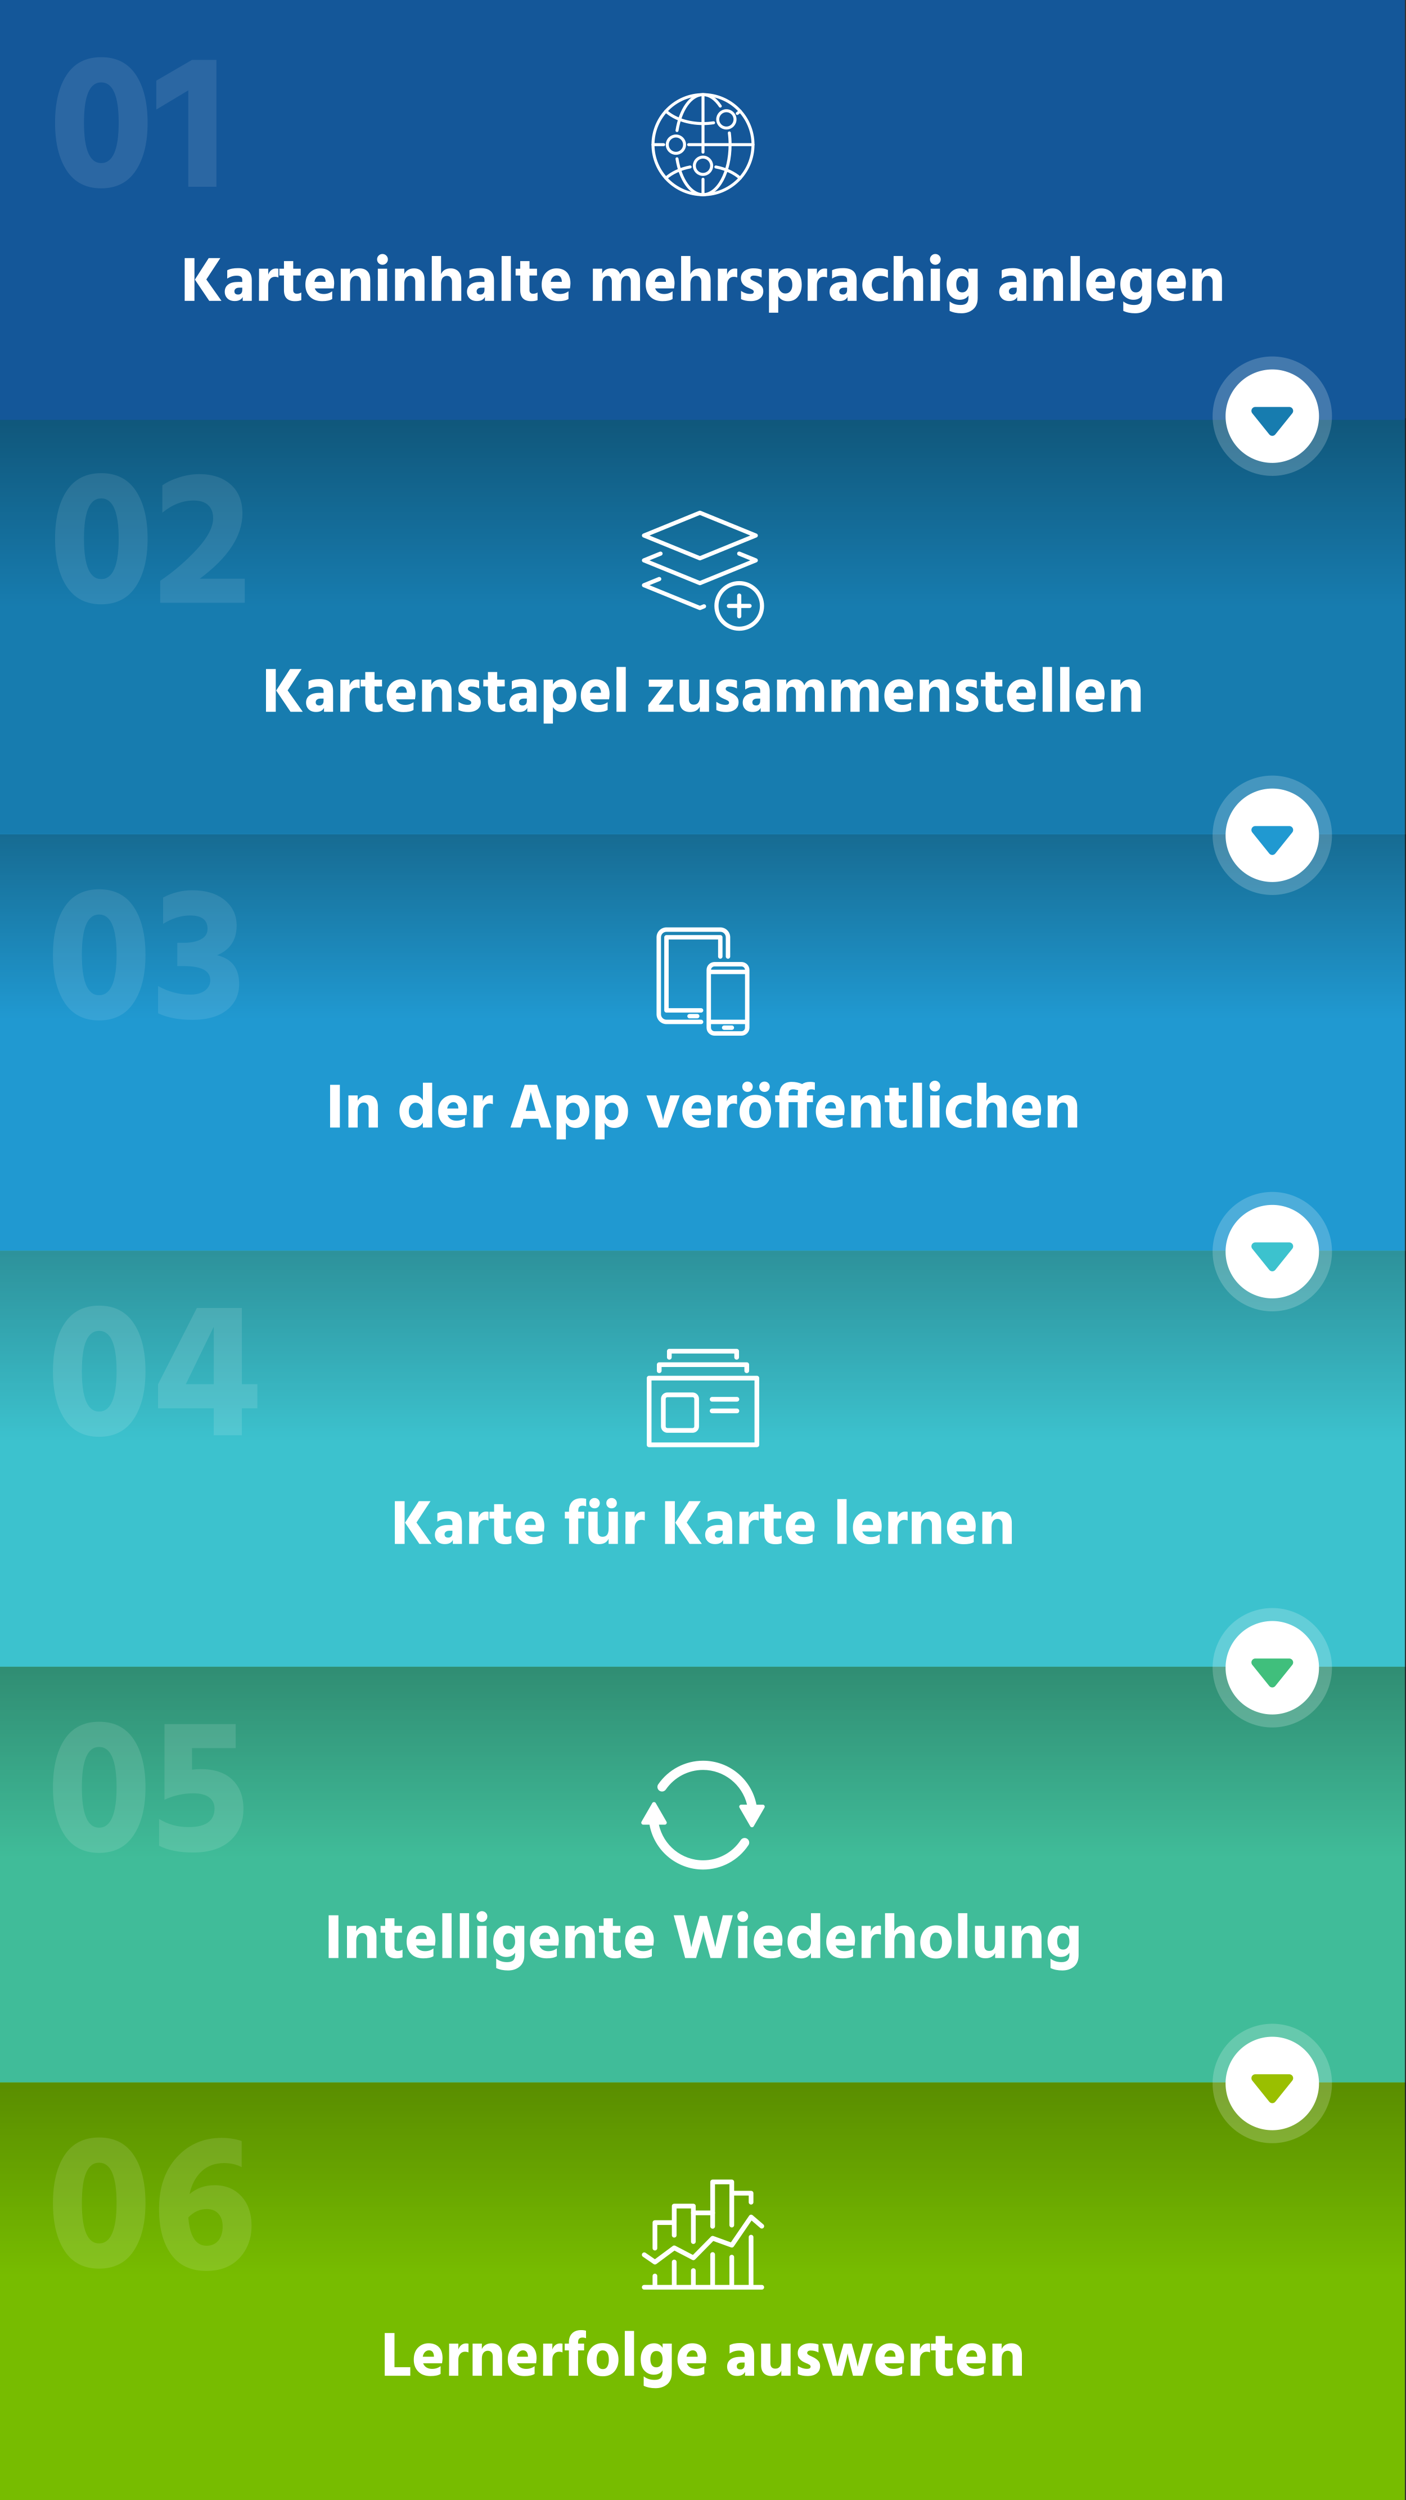 <?xml version="1.0" encoding="UTF-8"?>
<svg xmlns="http://www.w3.org/2000/svg" xmlns:xlink="http://www.w3.org/1999/xlink" viewBox="0 0 1242 2208">
  <rect x="0" y="0" width="1242" height="2208" fill="#333333" stroke="none"/>
  <defs>
    <style>.cls-1{opacity:.1;}.cls-2{opacity:.12;}.cls-3,.cls-4{fill:#fff;}.cls-5{fill:#177caf;}.cls-6{fill:#2099d1;}.cls-7{fill:#40bf7c;}.cls-8{fill:#40bc99;}.cls-9{fill:#145799;}.cls-10{fill:#3cc2ce;}.cls-11{fill:#9abf00;}.cls-12{fill:#77bc00;}.cls-13{fill:url(#Unbenannter_Verlauf_8);}.cls-13,.cls-14,.cls-15,.cls-16,.cls-17{mix-blend-mode:multiply;}.cls-14{fill:url(#Unbenannter_Verlauf_14);}.cls-18{fill:none;stroke:#fff;stroke-linecap:round;stroke-linejoin:round;stroke-width:2.64px;}.cls-15{fill:url(#Unbenannter_Verlauf_14-2);}.cls-4{opacity:.2;}.cls-16{fill:url(#Unbenannter_Verlauf_8-3);}.cls-17{fill:url(#Unbenannter_Verlauf_8-2);}.cls-19{isolation:isolate;}</style>
    <linearGradient id="Unbenannter_Verlauf_14" x1="2240.83" y1="-1250.02" x2="2408" y2="-1250.02" gradientTransform="translate(-1703.57 1702.92)" gradientUnits="userSpaceOnUse">
      <stop offset="0" stop-color="#000" stop-opacity=".3"></stop>
      <stop offset="1" stop-color="#000" stop-opacity="0"></stop>
    </linearGradient>
    <linearGradient id="Unbenannter_Verlauf_14-2" x1="2608.3" y1="-1250.17" x2="2771.74" y2="-1250.17" gradientTransform="translate(-2069.02 2068.68)" xlink:href="#Unbenannter_Verlauf_14"></linearGradient>
    <linearGradient id="Unbenannter_Verlauf_8" x1="2976" y1="-1250.02" x2="3144.88" y2="-1250.02" gradientTransform="translate(-2439.59 2438.94)" gradientUnits="userSpaceOnUse">
      <stop offset="0" stop-color="#000" stop-opacity=".25"></stop>
      <stop offset="1" stop-color="#000" stop-opacity="0"></stop>
    </linearGradient>
    <linearGradient id="Unbenannter_Verlauf_8-2" x1="3343.47" y1="-1250.02" x2="3512.35" y2="-1250.02" gradientTransform="translate(-2807.06 2806.42)" xlink:href="#Unbenannter_Verlauf_8"></linearGradient>
    <linearGradient id="Unbenannter_Verlauf_8-3" x1="3710.61" x2="3881.36" gradientTransform="translate(-3175.14 3174.49)" xlink:href="#Unbenannter_Verlauf_8"></linearGradient>
  </defs>
  <g class="cls-19">
    <g id="Ebene_1">
      <rect class="cls-5" x="435.75" y="-66.73" width="369.2" height="1241.31" transform="translate(1174.27 -66.43) rotate(90)"></rect>
      <g>
        <path class="cls-3" d="M234.97,628.58v-37.74h8.62v37.74h-8.62Zm19.1-18.87l13.38,18.87h-10.81l-12.66-18.76,12.21-18.98h10.25l-12.38,18.87Z"></path>
        <path class="cls-3" d="M272.55,608.92v-7.34c2.24-1.27,5.47-1.9,9.69-1.9s7.04,.87,9.02,2.6c1.98,1.74,2.97,4.43,2.97,8.09v18.2h-8.01v-3.47c-1.2,2.43-3.55,3.64-7.06,3.64-2.76,0-4.92-.78-6.47-2.35-1.55-1.57-2.32-3.53-2.32-5.88,0-2.72,1-4.84,3-6.36,2-1.51,4.96-2.27,8.88-2.27h3.58v-1.96c0-2.39-1.59-3.58-4.76-3.58s-5.9,.86-8.51,2.58Zm13.27,8.01h-2.63c-1.38,0-2.45,.3-3.19,.9-.75,.6-1.12,1.36-1.12,2.3,0,1.9,1.1,2.86,3.3,2.86,1.16,0,2.05-.36,2.69-1.06,.63-.71,.95-1.68,.95-2.91v-2.07Z"></path>
        <path class="cls-3" d="M308.78,600.18v5.26c.52-1.64,1.39-2.96,2.6-3.95,1.21-.99,2.62-1.48,4.23-1.48,.9,0,1.61,.08,2.13,.22v7.73c-.9-.41-1.92-.62-3.08-.62-1.75,0-3.17,.64-4.26,1.93s-1.62,3-1.62,5.12v14.17h-8.18l.06-28.39h8.12Z"></path>
        <path class="cls-3" d="M330.84,606.18v13.05c0,1.01,.29,1.77,.87,2.29,.58,.52,1.33,.79,2.27,.79,1.49,0,2.82-.37,3.98-1.12v6.78c-1.38,.6-3.25,.9-5.6,.9-6.46,0-9.69-3.23-9.69-9.69v-12.99h-4.09v-5.99h4.09v-6.72h8.18v6.72h6.61v5.99h-6.61Z"></path>
        <path class="cls-3" d="M365.28,620.12v6.83c-1.94,1.27-4.91,1.9-8.9,1.9-4.67,0-8.3-1.35-10.89-4.06s-3.89-6.19-3.89-10.45c0-4.52,1.26-8.05,3.78-10.61,2.52-2.56,5.63-3.84,9.32-3.84s6.81,1.11,9.02,3.33c2.2,2.22,3.3,5.54,3.3,9.94,0,.86-.15,2.33-.45,4.42h-16.69c.56,1.57,1.53,2.78,2.91,3.64,1.38,.86,3.04,1.29,4.98,1.29,2.88,0,5.38-.8,7.5-2.41Zm-5.88-8.34v-.67c-.26-3.32-1.72-4.98-4.37-4.98-1.31,0-2.46,.48-3.47,1.43-1.01,.95-1.68,2.36-2.02,4.23h9.86Z"></path>
        <path class="cls-3" d="M381.02,600.18v4.82c.71-1.57,1.8-2.81,3.28-3.72,1.47-.92,3.24-1.37,5.29-1.37,2.91,0,5.19,.87,6.83,2.6,1.64,1.74,2.46,4.28,2.46,7.64v18.42h-8.18v-16.91c0-1.68-.39-2.96-1.18-3.84-.78-.88-1.88-1.32-3.3-1.32-1.49,0-2.74,.59-3.72,1.76-.99,1.18-1.48,2.94-1.48,5.29v15.01h-8.18v-28.39h8.18Z"></path>
        <path class="cls-3" d="M423.24,601.02v7c-1.98-1.16-4.29-1.74-6.94-1.74-.97,0-1.72,.2-2.24,.59-.52,.39-.78,.89-.78,1.48,0,.34,.09,.65,.28,.95s.5,.58,.92,.84c.43,.26,.84,.5,1.23,.7,.39,.21,.93,.46,1.62,.76,.69,.3,1.24,.56,1.65,.78,1.72,.9,3.1,1.93,4.14,3.11s1.57,2.68,1.57,4.51c0,2.8-1.01,4.97-3.02,6.5-2.02,1.53-4.69,2.3-8.01,2.3s-6.31-.58-8.62-1.74v-7.28c2.58,1.79,5.3,2.69,8.18,2.69,2.05,0,3.08-.65,3.08-1.96,0-.34-.09-.65-.28-.95-.19-.3-.5-.58-.95-.84-.45-.26-.86-.48-1.23-.64s-.92-.4-1.62-.7c-.71-.3-1.25-.54-1.62-.73-3.77-1.79-5.66-4.48-5.66-8.06,0-2.76,1.05-4.91,3.16-6.44s4.73-2.3,7.87-2.3c2.91,0,5.34,.39,7.28,1.18Z"></path>
        <path class="cls-3" d="M439.2,606.18v13.05c0,1.01,.29,1.77,.87,2.29,.58,.52,1.33,.79,2.27,.79,1.49,0,2.82-.37,3.98-1.12v6.78c-1.38,.6-3.25,.9-5.6,.9-6.46,0-9.69-3.23-9.69-9.69v-12.99h-4.09v-5.99h4.09v-6.72h8.18v6.72h6.61v5.99h-6.61Z"></path>
        <path class="cls-3" d="M452.13,608.92v-7.34c2.24-1.27,5.47-1.9,9.69-1.9s7.04,.87,9.02,2.6c1.98,1.74,2.97,4.43,2.97,8.09v18.2h-8.01v-3.47c-1.2,2.43-3.55,3.64-7.06,3.64-2.76,0-4.92-.78-6.47-2.35-1.55-1.57-2.32-3.53-2.32-5.88,0-2.72,1-4.84,3-6.36,2-1.51,4.96-2.27,8.88-2.27h3.58v-1.96c0-2.39-1.59-3.58-4.76-3.58s-5.9,.86-8.51,2.58Zm13.27,8.01h-2.63c-1.38,0-2.45,.3-3.19,.9-.75,.6-1.12,1.36-1.12,2.3,0,1.9,1.1,2.86,3.3,2.86,1.16,0,2.05-.36,2.69-1.06,.63-.71,.95-1.68,.95-2.91v-2.07Z"></path>
        <path class="cls-3" d="M488.42,600.18v4.37c1.98-3.14,4.83-4.71,8.57-4.71s6.6,1.3,8.82,3.89c2.22,2.6,3.33,6.11,3.33,10.56s-1.07,7.71-3.22,10.47c-2.15,2.76-5.12,4.14-8.93,4.14s-6.7-1.51-8.57-4.54v14.67h-8.18v-38.87h8.18Zm6.38,21.9c1.79,0,3.25-.68,4.37-2.04,1.12-1.36,1.68-3.22,1.68-5.57,0-2.58-.57-4.53-1.71-5.85-1.14-1.33-2.59-1.99-4.34-1.99s-3.21,.65-4.48,1.96c-1.27,1.31-1.9,3.14-1.9,5.49s.6,4.37,1.79,5.82c1.19,1.46,2.72,2.18,4.59,2.18Z"></path>
        <path class="cls-3" d="M536.75,620.12v6.83c-1.94,1.27-4.91,1.9-8.9,1.9-4.67,0-8.3-1.35-10.89-4.06-2.6-2.71-3.89-6.19-3.89-10.45,0-4.52,1.26-8.05,3.78-10.61,2.52-2.56,5.63-3.84,9.32-3.84s6.81,1.11,9.02,3.33c2.2,2.22,3.3,5.54,3.3,9.94,0,.86-.15,2.33-.45,4.42h-16.69c.56,1.57,1.53,2.78,2.91,3.64,1.38,.86,3.04,1.29,4.98,1.29,2.87,0,5.38-.8,7.5-2.41Zm-5.88-8.34v-.67c-.26-3.32-1.72-4.98-4.37-4.98-1.31,0-2.46,.48-3.47,1.43-1.01,.95-1.68,2.36-2.02,4.23h9.86Z"></path>
        <path class="cls-3" d="M544.59,628.58v-39.59h8.18v39.59h-8.18Z"></path>
        <path class="cls-3" d="M594.32,600.18v5.66l-12.43,16.41h13.1v6.33h-22.34v-5.88l12.43-16.24h-11.93v-6.27h21.17Z"></path>
        <path class="cls-3" d="M618.17,600.18h8.18v28.39h-8.18v-4.54c-1.49,3.17-4.37,4.76-8.62,4.76-2.91,0-5.18-.81-6.8-2.44s-2.44-4.02-2.44-7.2v-18.98h8.18v17.14c0,3.32,1.46,4.98,4.37,4.98,3.55,0,5.32-2.37,5.32-7.11v-15.01Z"></path>
        <path class="cls-3" d="M650.99,601.02v7c-1.98-1.16-4.29-1.74-6.94-1.74-.97,0-1.72,.2-2.24,.59-.52,.39-.78,.89-.78,1.48,0,.34,.09,.65,.28,.95,.19,.3,.49,.58,.92,.84,.43,.26,.84,.5,1.23,.7,.39,.21,.93,.46,1.62,.76,.69,.3,1.24,.56,1.65,.78,1.72,.9,3.1,1.93,4.14,3.11,1.04,1.18,1.57,2.68,1.57,4.51,0,2.8-1.01,4.97-3.02,6.5-2.02,1.53-4.69,2.3-8.01,2.3s-6.31-.58-8.62-1.74v-7.28c2.58,1.79,5.3,2.69,8.18,2.69,2.05,0,3.08-.65,3.08-1.96,0-.34-.09-.65-.28-.95s-.5-.58-.95-.84c-.45-.26-.86-.48-1.23-.64-.37-.17-.92-.4-1.62-.7-.71-.3-1.25-.54-1.62-.73-3.77-1.79-5.66-4.48-5.66-8.06,0-2.76,1.05-4.91,3.16-6.44s4.73-2.3,7.87-2.3c2.91,0,5.34,.39,7.28,1.18Z"></path>
        <path class="cls-3" d="M658.27,608.92v-7.34c2.24-1.27,5.47-1.9,9.69-1.9s7.04,.87,9.02,2.6,2.97,4.43,2.97,8.09v18.2h-8.01v-3.47c-1.2,2.43-3.55,3.64-7.06,3.64-2.76,0-4.92-.78-6.47-2.35-1.55-1.57-2.32-3.53-2.32-5.88,0-2.72,1-4.84,3-6.36,2-1.51,4.96-2.27,8.88-2.27h3.58v-1.96c0-2.39-1.59-3.58-4.76-3.58s-5.9,.86-8.51,2.58Zm13.27,8.01h-2.63c-1.38,0-2.45,.3-3.19,.9-.75,.6-1.12,1.36-1.12,2.3,0,1.9,1.1,2.86,3.3,2.86,1.16,0,2.05-.36,2.69-1.06s.95-1.68,.95-2.91v-2.07Z"></path>
        <path class="cls-3" d="M694.55,600.18v4.42c1.57-3.14,4.24-4.7,8.01-4.7,3.99,0,6.64,1.79,7.95,5.38,.63-1.68,1.7-3,3.19-3.95,1.49-.95,3.25-1.43,5.26-1.43,2.8,0,5.01,.89,6.64,2.66s2.44,4.38,2.44,7.81v18.2h-8.18v-16.86c0-1.61-.32-2.88-.95-3.81-.64-.93-1.55-1.4-2.74-1.4-1.27,0-2.4,.51-3.39,1.54s-1.48,2.87-1.48,5.52v15.01h-8.18v-16.86c0-1.61-.32-2.88-.95-3.81-.64-.93-1.55-1.4-2.74-1.4-1.27,0-2.4,.51-3.39,1.54s-1.48,2.87-1.48,5.52v15.01h-8.18v-28.39h8.18Z"></path>
        <path class="cls-3" d="M742.66,600.18v4.42c1.57-3.14,4.24-4.7,8.01-4.7,3.99,0,6.64,1.79,7.95,5.38,.63-1.68,1.7-3,3.19-3.95,1.49-.95,3.25-1.43,5.26-1.43,2.8,0,5.01,.89,6.64,2.66s2.44,4.38,2.44,7.81v18.2h-8.18v-16.86c0-1.61-.32-2.88-.95-3.81-.64-.93-1.55-1.4-2.74-1.4-1.27,0-2.4,.51-3.39,1.54s-1.48,2.87-1.48,5.52v15.01h-8.18v-16.86c0-1.61-.32-2.88-.95-3.81-.64-.93-1.55-1.4-2.74-1.4-1.27,0-2.4,.51-3.39,1.54s-1.48,2.87-1.48,5.52v15.01h-8.18v-28.39h8.18Z"></path>
        <path class="cls-3" d="M804.87,620.12v6.83c-1.94,1.27-4.91,1.9-8.9,1.9-4.67,0-8.3-1.35-10.89-4.06s-3.89-6.19-3.89-10.45c0-4.52,1.26-8.05,3.78-10.61,2.52-2.56,5.63-3.84,9.32-3.84s6.81,1.11,9.02,3.33c2.2,2.22,3.3,5.54,3.3,9.94,0,.86-.15,2.33-.45,4.42h-16.69c.56,1.57,1.53,2.78,2.91,3.64,1.38,.86,3.04,1.29,4.98,1.29,2.88,0,5.38-.8,7.5-2.41Zm-5.88-8.34v-.67c-.26-3.32-1.72-4.98-4.37-4.98-1.31,0-2.46,.48-3.47,1.43-1.01,.95-1.68,2.36-2.02,4.23h9.86Z"></path>
        <path class="cls-3" d="M820.61,600.18v4.82c.71-1.57,1.8-2.81,3.28-3.72s3.24-1.37,5.29-1.37c2.91,0,5.19,.87,6.83,2.6s2.46,4.28,2.46,7.64v18.42h-8.18v-16.91c0-1.68-.39-2.96-1.18-3.84s-1.89-1.32-3.3-1.32c-1.49,0-2.74,.59-3.72,1.76-.99,1.18-1.48,2.94-1.48,5.29v15.01h-8.18v-28.39h8.18Z"></path>
        <path class="cls-3" d="M862.83,601.02v7c-1.98-1.16-4.29-1.74-6.94-1.74-.97,0-1.72,.2-2.24,.59-.52,.39-.78,.89-.78,1.48,0,.34,.09,.65,.28,.95,.19,.3,.49,.58,.92,.84,.43,.26,.84,.5,1.23,.7,.39,.21,.93,.46,1.62,.76,.69,.3,1.24,.56,1.65,.78,1.72,.9,3.1,1.93,4.14,3.11,1.04,1.18,1.57,2.68,1.57,4.51,0,2.8-1.01,4.97-3.02,6.5-2.02,1.53-4.69,2.3-8.01,2.3s-6.31-.58-8.62-1.74v-7.28c2.58,1.79,5.3,2.69,8.18,2.69,2.05,0,3.08-.65,3.08-1.96,0-.34-.09-.65-.28-.95s-.5-.58-.95-.84c-.45-.26-.86-.48-1.23-.64-.37-.17-.92-.4-1.62-.7-.71-.3-1.25-.54-1.62-.73-3.77-1.79-5.66-4.48-5.66-8.06,0-2.76,1.05-4.91,3.16-6.44s4.73-2.3,7.87-2.3c2.91,0,5.34,.39,7.28,1.18Z"></path>
        <path class="cls-3" d="M878.79,606.18v13.05c0,1.01,.29,1.77,.87,2.29,.58,.52,1.33,.79,2.27,.79,1.49,0,2.82-.37,3.98-1.12v6.78c-1.38,.6-3.25,.9-5.6,.9-6.46,0-9.69-3.23-9.69-9.69v-12.99h-4.09v-5.99h4.09v-6.72h8.18v6.72h6.61v5.99h-6.61Z"></path>
        <path class="cls-3" d="M913.23,620.12v6.83c-1.94,1.27-4.91,1.9-8.9,1.9-4.67,0-8.3-1.35-10.89-4.06s-3.89-6.19-3.89-10.45c0-4.52,1.26-8.05,3.78-10.61,2.52-2.56,5.63-3.84,9.32-3.84s6.81,1.11,9.02,3.33c2.2,2.22,3.3,5.54,3.3,9.94,0,.86-.15,2.33-.45,4.42h-16.69c.56,1.57,1.53,2.78,2.91,3.64,1.38,.86,3.04,1.29,4.98,1.29,2.88,0,5.38-.8,7.5-2.41Zm-5.88-8.34v-.67c-.26-3.32-1.72-4.98-4.37-4.98-1.31,0-2.46,.48-3.47,1.43-1.01,.95-1.68,2.36-2.02,4.23h9.86Z"></path>
        <path class="cls-3" d="M921.07,628.58v-39.59h8.18v39.59h-8.18Z"></path>
        <path class="cls-3" d="M936.52,628.58v-39.59h8.18v39.59h-8.18Z"></path>
        <path class="cls-3" d="M973.99,620.12v6.83c-1.94,1.27-4.91,1.9-8.9,1.9-4.67,0-8.3-1.35-10.89-4.06s-3.89-6.19-3.89-10.45c0-4.52,1.26-8.05,3.78-10.61,2.52-2.56,5.63-3.84,9.32-3.84s6.81,1.11,9.02,3.33c2.2,2.22,3.3,5.54,3.3,9.94,0,.86-.15,2.33-.45,4.42h-16.69c.56,1.57,1.53,2.78,2.91,3.64,1.38,.86,3.04,1.29,4.98,1.29,2.88,0,5.38-.8,7.5-2.41Zm-5.88-8.34v-.67c-.26-3.32-1.72-4.98-4.37-4.98-1.31,0-2.46,.48-3.47,1.43-1.01,.95-1.68,2.36-2.02,4.23h9.86Z"></path>
        <path class="cls-3" d="M989.72,600.18v4.82c.71-1.57,1.8-2.81,3.28-3.72s3.24-1.37,5.29-1.37c2.91,0,5.19,.87,6.83,2.6s2.46,4.28,2.46,7.64v18.42h-8.18v-16.91c0-1.68-.39-2.96-1.18-3.84s-1.89-1.32-3.3-1.32c-1.49,0-2.74,.59-3.72,1.76-.99,1.18-1.48,2.94-1.48,5.29v15.01h-8.18v-28.39h8.18Z"></path>
      </g>
      <rect class="cls-14" x="537.26" y="-168.25" width="167.17" height="1242.31" transform="translate(1073.75 -167.94) rotate(90)"></rect>
      <rect class="cls-9" x="434.92" y="-435.23" width="370.85" height="1241.31" transform="translate(805.77 -434.92) rotate(90)"></rect>
      <g class="cls-1">
        <path class="cls-3" d="M48.65,108.4c0-17.82,3.43-31.92,10.28-42.32,6.85-10.39,17.02-15.59,30.5-15.59s23.67,5.2,30.58,15.59c6.91,10.39,10.37,24.5,10.37,42.32s-3.46,31.64-10.37,42.15c-6.91,10.51-17.11,15.76-30.58,15.76s-23.64-5.23-30.5-15.68-10.28-24.53-10.28-42.23Zm25.53,0c0,23.76,5.08,35.63,15.25,35.63s15.42-11.88,15.42-35.63-5.14-35.64-15.42-35.64-15.25,11.88-15.25,35.64Z"></path>
        <path class="cls-3" d="M138.08,96.75v-25.53l31.52-18.33h21.59v112.05h-24.84V79.79l-28.27,16.96Z"></path>
      </g>
      <g>
        <path class="cls-3" d="M163.15,265.68v-37.74h8.62v37.74h-8.62Zm19.1-18.87l13.38,18.87h-10.81l-12.66-18.76,12.21-18.98h10.25l-12.38,18.87Z"></path>
        <path class="cls-3" d="M200.73,246.03v-7.34c2.24-1.27,5.47-1.9,9.69-1.9s7.04,.87,9.02,2.6c1.98,1.74,2.97,4.43,2.97,8.09v18.2h-8.01v-3.47c-1.2,2.43-3.55,3.64-7.06,3.64-2.76,0-4.92-.78-6.47-2.35-1.55-1.57-2.32-3.53-2.32-5.88,0-2.72,1-4.84,3-6.36s4.96-2.27,8.88-2.27h3.58v-1.96c0-2.39-1.59-3.58-4.76-3.58s-5.9,.86-8.51,2.58Zm13.27,8.01h-2.63c-1.38,0-2.45,.3-3.19,.9-.75,.6-1.12,1.36-1.12,2.3,0,1.9,1.1,2.86,3.3,2.86,1.16,0,2.05-.35,2.69-1.06,.63-.71,.95-1.68,.95-2.91v-2.07Z"></path>
        <path class="cls-3" d="M236.96,237.29v5.26c.52-1.64,1.39-2.96,2.6-3.95,1.21-.99,2.62-1.48,4.23-1.48,.9,0,1.6,.08,2.13,.22v7.73c-.9-.41-1.92-.62-3.08-.62-1.75,0-3.17,.64-4.26,1.93-1.08,1.29-1.62,3-1.62,5.12v14.17h-8.18l.06-28.39h8.12Z"></path>
        <path class="cls-3" d="M259.02,243.28v13.05c0,1.01,.29,1.77,.87,2.3,.58,.52,1.33,.78,2.27,.78,1.49,0,2.82-.37,3.98-1.12v6.78c-1.38,.6-3.25,.9-5.6,.9-6.46,0-9.69-3.23-9.69-9.69v-12.99h-4.09v-5.99h4.09v-6.72h8.18v6.72h6.61v5.99h-6.61Z"></path>
        <path class="cls-3" d="M293.46,257.23v6.83c-1.94,1.27-4.91,1.9-8.9,1.9-4.67,0-8.3-1.35-10.89-4.06-2.6-2.71-3.89-6.19-3.89-10.44,0-4.52,1.26-8.05,3.78-10.61,2.52-2.56,5.63-3.84,9.32-3.84s6.81,1.11,9.02,3.33c2.2,2.22,3.3,5.54,3.3,9.94,0,.86-.15,2.33-.45,4.42h-16.69c.56,1.57,1.53,2.78,2.91,3.64,1.38,.86,3.04,1.29,4.98,1.29,2.87,0,5.38-.8,7.5-2.41Zm-5.88-8.34v-.67c-.26-3.32-1.72-4.98-4.37-4.98-1.31,0-2.46,.48-3.47,1.43-1.01,.95-1.68,2.36-2.02,4.23h9.86Z"></path>
        <path class="cls-3" d="M309.2,237.29v4.82c.71-1.57,1.8-2.81,3.28-3.72,1.47-.92,3.24-1.37,5.29-1.37,2.91,0,5.19,.87,6.83,2.6,1.64,1.74,2.46,4.28,2.46,7.64v18.42h-8.18v-16.91c0-1.68-.39-2.96-1.18-3.84-.78-.88-1.88-1.32-3.3-1.32-1.49,0-2.74,.59-3.72,1.76-.99,1.18-1.48,2.94-1.48,5.29v15.01h-8.18v-28.39h8.18Z"></path>
        <path class="cls-3" d="M334.51,232.42c-.93-.93-1.4-2.05-1.4-3.36s.47-2.43,1.4-3.36,2.05-1.4,3.36-1.4,2.43,.47,3.36,1.4c.93,.93,1.4,2.05,1.4,3.36s-.47,2.43-1.4,3.36-2.05,1.4-3.36,1.4-2.43-.47-3.36-1.4Zm-.73,33.26v-28.39h8.18v28.39h-8.18Z"></path>
        <path class="cls-3" d="M357.13,237.29v4.82c.71-1.57,1.8-2.81,3.28-3.72,1.47-.92,3.24-1.37,5.29-1.37,2.91,0,5.19,.87,6.83,2.6,1.64,1.74,2.46,4.28,2.46,7.64v18.42h-8.18v-16.91c0-1.68-.39-2.96-1.18-3.84-.78-.88-1.88-1.32-3.3-1.32-1.49,0-2.74,.59-3.72,1.76-.99,1.18-1.48,2.94-1.48,5.29v15.01h-8.18v-28.39h8.18Z"></path>
        <path class="cls-3" d="M389.61,226.09v16.02c1.46-3.4,4.29-5.1,8.51-5.1,2.76,0,5.01,.88,6.75,2.63,1.74,1.75,2.6,4.41,2.6,7.95v18.09h-8.18v-16.8c0-1.64-.41-2.93-1.23-3.87-.82-.93-1.89-1.4-3.19-1.4-.56,0-1.09,.08-1.6,.25s-1.05,.47-1.65,.9c-.6,.43-1.08,1.16-1.46,2.18-.37,1.03-.56,2.27-.56,3.72v15.01h-8.18v-39.59h8.18Z"></path>
        <path class="cls-3" d="M414.7,246.03v-7.34c2.24-1.27,5.47-1.9,9.69-1.9s7.04,.87,9.02,2.6c1.98,1.74,2.97,4.43,2.97,8.09v18.2h-8.01v-3.47c-1.2,2.43-3.55,3.64-7.06,3.64-2.76,0-4.92-.78-6.47-2.35-1.55-1.57-2.32-3.53-2.32-5.88,0-2.72,1-4.84,3-6.36s4.96-2.27,8.88-2.27h3.58v-1.96c0-2.39-1.59-3.58-4.76-3.58s-5.9,.86-8.51,2.58Zm13.27,8.01h-2.63c-1.38,0-2.45,.3-3.19,.9-.75,.6-1.12,1.36-1.12,2.3,0,1.9,1.1,2.86,3.3,2.86,1.16,0,2.05-.35,2.69-1.06,.63-.71,.95-1.68,.95-2.91v-2.07Z"></path>
        <path class="cls-3" d="M443.09,265.68v-39.59h8.18v39.59h-8.18Z"></path>
        <path class="cls-3" d="M467.73,243.28v13.05c0,1.01,.29,1.77,.87,2.3,.58,.52,1.33,.78,2.27,.78,1.49,0,2.82-.37,3.98-1.12v6.78c-1.38,.6-3.25,.9-5.6,.9-6.46,0-9.69-3.23-9.69-9.69v-12.99h-4.09v-5.99h4.09v-6.72h8.18v6.72h6.61v5.99h-6.61Z"></path>
        <path class="cls-3" d="M502.17,257.23v6.83c-1.94,1.27-4.91,1.9-8.9,1.9-4.67,0-8.3-1.35-10.89-4.06-2.6-2.71-3.89-6.19-3.89-10.44,0-4.52,1.26-8.05,3.78-10.61,2.52-2.56,5.63-3.84,9.32-3.84s6.81,1.11,9.02,3.33c2.2,2.22,3.3,5.54,3.3,9.94,0,.86-.15,2.33-.45,4.42h-16.69c.56,1.57,1.53,2.78,2.91,3.64,1.38,.86,3.04,1.29,4.98,1.29,2.87,0,5.38-.8,7.5-2.41Zm-5.88-8.34v-.67c-.26-3.32-1.72-4.98-4.37-4.98-1.31,0-2.46,.48-3.47,1.43-1.01,.95-1.68,2.36-2.02,4.23h9.86Z"></path>
        <path class="cls-3" d="M531.91,237.29v4.42c1.57-3.14,4.24-4.71,8.01-4.71,3.99,0,6.64,1.79,7.95,5.38,.63-1.68,1.7-3,3.19-3.95,1.49-.95,3.25-1.43,5.26-1.43,2.8,0,5.01,.89,6.64,2.66,1.62,1.77,2.44,4.38,2.44,7.81v18.2h-8.18v-16.86c0-1.61-.32-2.88-.95-3.81-.64-.93-1.55-1.4-2.74-1.4-1.27,0-2.4,.51-3.39,1.54-.99,1.03-1.48,2.87-1.48,5.52v15.01h-8.18v-16.86c0-1.61-.32-2.88-.95-3.81-.64-.93-1.55-1.4-2.74-1.4-1.27,0-2.4,.51-3.39,1.54-.99,1.03-1.48,2.87-1.48,5.52v15.01h-8.18v-28.39h8.18Z"></path>
        <path class="cls-3" d="M594.12,257.23v6.83c-1.94,1.27-4.91,1.9-8.9,1.9-4.67,0-8.3-1.35-10.89-4.06s-3.89-6.19-3.89-10.44c0-4.52,1.26-8.05,3.78-10.61,2.52-2.56,5.63-3.84,9.32-3.84s6.81,1.11,9.02,3.33c2.2,2.22,3.3,5.54,3.3,9.94,0,.86-.15,2.33-.45,4.42h-16.69c.56,1.57,1.53,2.78,2.91,3.64,1.38,.86,3.04,1.29,4.98,1.29,2.88,0,5.38-.8,7.5-2.41Zm-5.88-8.34v-.67c-.26-3.32-1.72-4.98-4.37-4.98-1.31,0-2.46,.48-3.47,1.43-1.01,.95-1.68,2.36-2.02,4.23h9.86Z"></path>
        <path class="cls-3" d="M609.86,226.09v16.02c1.46-3.4,4.29-5.1,8.51-5.1,2.76,0,5.01,.88,6.75,2.63s2.6,4.41,2.6,7.95v18.09h-8.18v-16.8c0-1.64-.41-2.93-1.23-3.87-.82-.93-1.89-1.4-3.19-1.4-.56,0-1.09,.08-1.6,.25s-1.06,.47-1.65,.9c-.6,.43-1.08,1.16-1.46,2.18-.37,1.03-.56,2.27-.56,3.72v15.01h-8.18v-39.59h8.18Z"></path>
        <path class="cls-3" d="M642.28,237.29v5.26c.52-1.64,1.39-2.96,2.6-3.95,1.21-.99,2.62-1.48,4.23-1.48,.9,0,1.61,.08,2.13,.22v7.73c-.9-.41-1.92-.62-3.08-.62-1.76,0-3.17,.64-4.26,1.93-1.08,1.29-1.62,3-1.62,5.12v14.17h-8.18l.06-28.39h8.12Z"></path>
        <path class="cls-3" d="M672.8,238.13v7c-1.98-1.16-4.29-1.74-6.94-1.74-.97,0-1.72,.2-2.24,.59-.52,.39-.78,.89-.78,1.48,0,.34,.09,.65,.28,.95,.19,.3,.49,.58,.92,.84,.43,.26,.84,.5,1.23,.7,.39,.21,.93,.46,1.62,.76,.69,.3,1.24,.56,1.65,.78,1.72,.9,3.1,1.93,4.14,3.11,1.04,1.18,1.57,2.68,1.57,4.51,0,2.8-1.01,4.97-3.02,6.5-2.02,1.53-4.69,2.3-8.01,2.3s-6.31-.58-8.62-1.74v-7.28c2.58,1.79,5.3,2.69,8.18,2.69,2.05,0,3.08-.65,3.08-1.96,0-.34-.09-.65-.28-.95s-.5-.58-.95-.84c-.45-.26-.86-.48-1.23-.64-.37-.17-.92-.4-1.62-.7-.71-.3-1.25-.54-1.62-.73-3.77-1.79-5.66-4.48-5.66-8.06,0-2.76,1.05-4.91,3.16-6.44,2.11-1.53,4.73-2.3,7.87-2.3,2.91,0,5.34,.39,7.28,1.18Z"></path>
        <path class="cls-3" d="M687.47,237.29v4.37c1.98-3.14,4.83-4.7,8.57-4.7s6.6,1.3,8.82,3.89c2.22,2.6,3.33,6.11,3.33,10.56s-1.07,7.71-3.22,10.47c-2.15,2.76-5.12,4.14-8.93,4.14s-6.7-1.51-8.57-4.54v14.67h-8.18v-38.86h8.18Zm6.38,21.9c1.79,0,3.25-.68,4.37-2.04s1.68-3.22,1.68-5.57c0-2.58-.57-4.53-1.71-5.85s-2.58-1.99-4.34-1.99-3.21,.65-4.48,1.96c-1.27,1.31-1.9,3.14-1.9,5.49s.6,4.37,1.79,5.82c1.19,1.46,2.72,2.18,4.59,2.18Z"></path>
        <path class="cls-3" d="M721.63,237.29v5.26c.52-1.64,1.39-2.96,2.6-3.95,1.21-.99,2.62-1.48,4.23-1.48,.9,0,1.61,.08,2.13,.22v7.73c-.9-.41-1.92-.62-3.08-.62-1.76,0-3.17,.64-4.26,1.93-1.08,1.29-1.62,3-1.62,5.12v14.17h-8.18l.06-28.39h8.12Z"></path>
        <path class="cls-3" d="M735.01,246.03v-7.34c2.24-1.27,5.47-1.9,9.69-1.9s7.04,.87,9.02,2.6c1.98,1.74,2.97,4.43,2.97,8.09v18.2h-8.01v-3.47c-1.2,2.43-3.55,3.64-7.06,3.64-2.76,0-4.92-.78-6.47-2.35-1.55-1.57-2.32-3.53-2.32-5.88,0-2.72,1-4.84,3-6.36,2-1.51,4.96-2.27,8.88-2.27h3.58v-1.96c0-2.39-1.59-3.58-4.76-3.58s-5.9,.86-8.51,2.58Zm13.27,8.01h-2.63c-1.38,0-2.45,.3-3.19,.9-.75,.6-1.12,1.36-1.12,2.3,0,1.9,1.1,2.86,3.3,2.86,1.16,0,2.05-.35,2.69-1.06,.63-.71,.95-1.68,.95-2.91v-2.07Z"></path>
        <path class="cls-3" d="M770.01,251.57c.15,2.5,.9,4.44,2.24,5.82,1.34,1.38,3.12,2.07,5.32,2.07,2.35,0,4.61-.65,6.78-1.96v6.83c-2.2,1.2-4.85,1.79-7.95,1.79-4.26,0-7.77-1.35-10.53-4.06s-4.14-6.21-4.14-10.5c.07-4.26,1.46-7.77,4.14-10.56,2.69-2.78,6.37-4.17,11.03-4.17,2.88,0,5.36,.54,7.45,1.62v7c-1.98-1.23-4.18-1.85-6.61-1.85-2.28,0-4.12,.68-5.54,2.04-1.42,1.36-2.15,3.33-2.18,5.91Z"></path>
        <path class="cls-3" d="M797.57,226.09v16.02c1.46-3.4,4.29-5.1,8.51-5.1,2.76,0,5.01,.88,6.75,2.63s2.6,4.41,2.6,7.95v18.09h-8.18v-16.8c0-1.64-.41-2.93-1.23-3.87-.82-.93-1.89-1.4-3.19-1.4-.56,0-1.09,.08-1.6,.25s-1.06,.47-1.65,.9c-.6,.43-1.08,1.16-1.46,2.18-.37,1.03-.56,2.27-.56,3.72v15.01h-8.18v-39.59h8.18Z"></path>
        <path class="cls-3" d="M822.88,232.42c-.93-.93-1.4-2.05-1.4-3.36s.47-2.43,1.4-3.36,2.05-1.4,3.36-1.4,2.43,.47,3.36,1.4c.93,.93,1.4,2.05,1.4,3.36s-.47,2.43-1.4,3.36-2.05,1.4-3.36,1.4-2.43-.47-3.36-1.4Zm-.73,33.26v-28.39h8.18v28.39h-8.18Z"></path>
        <path class="cls-3" d="M855.52,237.29h8.12v25.65c0,4.55-1.36,7.98-4.09,10.28-2.73,2.29-6.14,3.44-10.25,3.44s-7.49-.71-10.47-2.13v-8.34c2.61,2.09,5.82,3.14,9.63,3.14,2.46,0,4.26-.52,5.38-1.57s1.68-2.69,1.68-4.93v-1.9c-1.64,2.54-4.26,3.81-7.84,3.81-3.14,0-5.83-1.16-8.09-3.47-2.26-2.31-3.39-5.75-3.39-10.3,0-4.03,1.09-7.36,3.28-10,2.18-2.63,5.05-3.95,8.6-3.95,3.36,0,5.84,1.34,7.45,4.03v-3.75Zm-5.6,20.94c1.75,0,3.13-.66,4.12-1.99,.99-1.32,1.48-2.92,1.48-4.79,0-5.08-1.85-7.62-5.54-7.62-1.64,0-2.93,.64-3.86,1.9-.93,1.27-1.4,3.02-1.4,5.26,0,2.35,.45,4.14,1.34,5.38,.9,1.23,2.18,1.85,3.86,1.85Z"></path>
        <path class="cls-3" d="M884.87,246.03v-7.34c2.24-1.27,5.47-1.9,9.69-1.9s7.04,.87,9.02,2.6c1.98,1.74,2.97,4.43,2.97,8.09v18.2h-8.01v-3.47c-1.2,2.43-3.55,3.64-7.06,3.64-2.76,0-4.92-.78-6.47-2.35-1.55-1.57-2.32-3.53-2.32-5.88,0-2.72,1-4.84,3-6.36,2-1.51,4.96-2.27,8.88-2.27h3.58v-1.96c0-2.39-1.59-3.58-4.76-3.58s-5.9,.86-8.51,2.58Zm13.27,8.01h-2.63c-1.38,0-2.45,.3-3.19,.9-.75,.6-1.12,1.36-1.12,2.3,0,1.9,1.1,2.86,3.3,2.86,1.16,0,2.05-.35,2.69-1.06,.63-.71,.95-1.68,.95-2.91v-2.07Z"></path>
        <path class="cls-3" d="M921.16,237.29v4.82c.71-1.57,1.8-2.81,3.28-3.72,1.47-.92,3.24-1.37,5.29-1.37,2.91,0,5.19,.87,6.83,2.6,1.64,1.74,2.46,4.28,2.46,7.64v18.42h-8.18v-16.91c0-1.68-.39-2.96-1.18-3.84-.78-.88-1.89-1.32-3.3-1.32-1.49,0-2.74,.59-3.72,1.76-.99,1.18-1.48,2.94-1.48,5.29v15.01h-8.18v-28.39h8.18Z"></path>
        <path class="cls-3" d="M945.74,265.68v-39.59h8.18v39.59h-8.18Z"></path>
        <path class="cls-3" d="M983.2,257.23v6.83c-1.94,1.27-4.91,1.9-8.9,1.9-4.67,0-8.3-1.35-10.89-4.06s-3.89-6.19-3.89-10.44c0-4.52,1.26-8.05,3.78-10.61,2.52-2.56,5.63-3.84,9.32-3.84s6.81,1.11,9.02,3.33c2.2,2.22,3.3,5.54,3.3,9.94,0,.86-.15,2.33-.45,4.42h-16.69c.56,1.57,1.53,2.78,2.91,3.64,1.38,.86,3.04,1.29,4.98,1.29,2.88,0,5.38-.8,7.5-2.41Zm-5.88-8.34v-.67c-.26-3.32-1.72-4.98-4.37-4.98-1.31,0-2.46,.48-3.47,1.43-1.01,.95-1.68,2.36-2.02,4.23h9.86Z"></path>
        <path class="cls-3" d="M1008.96,237.29h8.12v25.65c0,4.55-1.36,7.98-4.09,10.28-2.73,2.29-6.14,3.44-10.25,3.44s-7.49-.71-10.47-2.13v-8.34c2.61,2.09,5.82,3.14,9.63,3.14,2.46,0,4.26-.52,5.38-1.57s1.68-2.69,1.68-4.93v-1.9c-1.64,2.54-4.26,3.81-7.84,3.81-3.14,0-5.83-1.16-8.09-3.47-2.26-2.31-3.39-5.75-3.39-10.3,0-4.03,1.09-7.36,3.28-10,2.18-2.63,5.05-3.95,8.6-3.95,3.36,0,5.84,1.34,7.45,4.03v-3.75Zm-5.6,20.94c1.75,0,3.13-.66,4.12-1.99,.99-1.32,1.48-2.92,1.48-4.79,0-5.08-1.85-7.62-5.54-7.62-1.64,0-2.93,.64-3.86,1.9-.93,1.27-1.4,3.02-1.4,5.26,0,2.35,.45,4.14,1.34,5.38,.9,1.23,2.18,1.85,3.86,1.85Z"></path>
        <path class="cls-3" d="M1045.81,257.23v6.83c-1.94,1.27-4.91,1.9-8.9,1.9-4.67,0-8.3-1.35-10.89-4.06s-3.89-6.19-3.89-10.44c0-4.52,1.26-8.05,3.78-10.61,2.52-2.56,5.63-3.84,9.32-3.84s6.81,1.11,9.02,3.33c2.2,2.22,3.3,5.54,3.3,9.94,0,.86-.15,2.33-.45,4.42h-16.69c.56,1.57,1.53,2.78,2.91,3.64,1.38,.86,3.04,1.29,4.98,1.29,2.88,0,5.38-.8,7.5-2.41Zm-5.88-8.34v-.67c-.26-3.32-1.72-4.98-4.37-4.98-1.31,0-2.46,.48-3.47,1.43-1.01,.95-1.68,2.36-2.02,4.23h9.86Z"></path>
        <path class="cls-3" d="M1061.55,237.29v4.82c.71-1.57,1.8-2.81,3.28-3.72,1.47-.92,3.24-1.37,5.29-1.37,2.91,0,5.19,.87,6.83,2.6,1.64,1.74,2.46,4.28,2.46,7.64v18.42h-8.18v-16.91c0-1.68-.39-2.96-1.18-3.84-.78-.88-1.89-1.32-3.3-1.32-1.49,0-2.74,.59-3.72,1.76-.99,1.18-1.48,2.94-1.48,5.29v15.01h-8.18v-28.39h8.18Z"></path>
      </g>
      <g>
        <g>
          <circle class="cls-18" cx="621" cy="127.75" r="44.17"></circle>
          <path class="cls-18" d="M598.04,115.27c2.92-18.32,12.1-31.69,22.96-31.69,5.8,0,11.12,3.81,15.26,10.14"></path>
          <path class="cls-18" d="M644.27,117.38c.43,3.33,.66,6.8,.66,10.37,0,24.39-10.72,44.17-23.93,44.17-10.87,0-20.05-13.38-22.97-31.7"></path>
          <path class="cls-18" d="M632.36,147.44c8.72,1.67,16.23,5.21,21.43,9.91"></path>
          <path class="cls-18" d="M588.21,157.35c5.21-4.7,12.71-8.24,21.44-9.91"></path>
          <path class="cls-18" d="M651.28,100.2c.89-.65,1.72-1.34,2.51-2.05"></path>
          <path class="cls-18" d="M588.21,98.16c7.36,6.65,19.3,10.97,32.79,10.97,3.21,0,6.33-.24,9.33-.71"></path>
          <line class="cls-18" x1="608.31" y1="127.75" x2="665.17" y2="127.75"></line>
          <line class="cls-18" x1="576.83" y1="127.75" x2="586.24" y2="127.75"></line>
          <line class="cls-18" x1="621" y1="134.35" x2="621" y2="83.58"></line>
          <line class="cls-18" x1="621" y1="171.92" x2="621" y2="158.3"></line>
        </g>
        <circle class="cls-18" cx="641.65" cy="105.42" r="7.64"></circle>
        <circle class="cls-18" cx="597.07" cy="127.75" r="7.64"></circle>
        <path class="cls-18" d="M628.64,146.38c0,4.22-3.42,7.64-7.64,7.64s-7.64-3.42-7.64-7.64,3.42-7.64,7.64-7.64,7.64,3.42,7.64,7.64Z"></path>
      </g>
      <g>
        <circle class="cls-4" cx="1123.89" cy="367.53" r="52.72" transform="translate(354.24 1265.22) rotate(-67.5)"></circle>
        <circle class="cls-3" cx="1123.89" cy="367.53" r="41.26" transform="translate(354.24 1265.22) rotate(-67.5)"></circle>
        <path class="cls-5" d="M1108.89,359.38h29.99c2.89,0,4.5,3.35,2.69,5.61l-15,18.64c-1.38,1.72-3.99,1.72-5.37,0l-15-18.64c-1.81-2.26-.21-5.61,2.69-5.61Z"></path>
      </g>
      <rect class="cls-6" x="435.84" y="300.54" width="369.01" height="1241.31" transform="translate(1541.54 300.84) rotate(90)"></rect>
      <g>
        <path class="cls-3" d="M291.59,995.75v-37.74h8.62v37.74h-8.62Z"></path>
        <path class="cls-3" d="M315.95,967.36v4.82c.71-1.57,1.8-2.81,3.28-3.72,1.47-.91,3.24-1.37,5.29-1.37,2.91,0,5.19,.87,6.83,2.6,1.64,1.74,2.46,4.28,2.46,7.64v18.42h-8.18v-16.91c0-1.68-.39-2.96-1.18-3.84-.78-.88-1.88-1.32-3.3-1.32-1.49,0-2.74,.59-3.72,1.76-.99,1.18-1.48,2.94-1.48,5.29v15.01h-8.18v-28.39h8.18Z"></path>
        <path class="cls-3" d="M373.57,956.16h8.18v39.59h-8.18v-4.42c-1.9,3.17-4.74,4.76-8.51,4.76s-6.66-1.44-8.88-4.31c-2.22-2.88-3.33-6.31-3.33-10.3,0-4.48,1.16-8.01,3.47-10.58,2.31-2.58,5.24-3.86,8.79-3.86s6.51,1.57,8.46,4.7v-15.57Zm-6.27,33.1c1.87,0,3.38-.73,4.54-2.18,1.16-1.46,1.74-3.4,1.74-5.82s-.63-4.18-1.88-5.49c-1.25-1.31-2.74-1.96-4.45-1.96s-3.16,.69-4.34,2.07c-1.18,1.38-1.76,3.3-1.76,5.77,0,2.28,.6,4.12,1.79,5.52,1.19,1.4,2.65,2.1,4.37,2.1Z"></path>
        <path class="cls-3" d="M410.75,987.3v6.83c-1.94,1.27-4.91,1.9-8.9,1.9-4.67,0-8.3-1.35-10.89-4.06-2.6-2.71-3.89-6.19-3.89-10.44,0-4.52,1.26-8.05,3.78-10.61,2.52-2.56,5.63-3.84,9.32-3.84s6.81,1.11,9.02,3.33c2.2,2.22,3.3,5.54,3.3,9.94,0,.86-.15,2.33-.45,4.42h-16.69c.56,1.57,1.53,2.78,2.91,3.64,1.38,.86,3.04,1.29,4.98,1.29,2.87,0,5.38-.8,7.5-2.41Zm-5.88-8.34v-.67c-.26-3.32-1.72-4.98-4.37-4.98-1.31,0-2.46,.48-3.47,1.43-1.01,.95-1.68,2.36-2.02,4.23h9.86Z"></path>
        <path class="cls-3" d="M426.43,967.36v5.26c.52-1.64,1.39-2.96,2.6-3.95s2.62-1.48,4.23-1.48c.9,0,1.6,.07,2.13,.22v7.73c-.9-.41-1.92-.62-3.08-.62-1.75,0-3.17,.64-4.26,1.93-1.08,1.29-1.62,3-1.62,5.12v14.17h-8.18l.06-28.39h8.12Z"></path>
        <path class="cls-3" d="M477.78,995.75l-2.3-7.73h-13.22l-2.3,7.73h-9.02l12.6-37.74h10.86l12.6,37.74h-9.24Zm-13.44-14.67h9.07l-.39-1.34c-1.08-3.66-1.97-6.78-2.66-9.35-.69-2.58-1.11-4.24-1.26-4.98l-.22-1.12c-.3,2.05-1.68,7.21-4.14,15.46l-.39,1.34Z"></path>
        <path class="cls-3" d="M499.85,967.36v4.37c1.98-3.14,4.83-4.7,8.57-4.7s6.6,1.3,8.82,3.89c2.22,2.59,3.33,6.11,3.33,10.56s-1.07,7.71-3.22,10.47c-2.15,2.76-5.12,4.14-8.93,4.14s-6.7-1.51-8.57-4.54v14.67h-8.18v-38.86h8.18Zm6.38,21.9c1.79,0,3.25-.68,4.37-2.04,1.12-1.36,1.68-3.22,1.68-5.57,0-2.58-.57-4.53-1.71-5.85-1.14-1.32-2.59-1.99-4.34-1.99s-3.21,.65-4.48,1.96c-1.27,1.31-1.9,3.14-1.9,5.49s.6,4.37,1.79,5.82c1.19,1.46,2.72,2.18,4.59,2.18Z"></path>
        <path class="cls-3" d="M534.06,967.36v4.37c1.98-3.14,4.83-4.7,8.57-4.7s6.6,1.3,8.82,3.89c2.22,2.59,3.33,6.11,3.33,10.56s-1.07,7.71-3.22,10.47c-2.15,2.76-5.12,4.14-8.93,4.14s-6.7-1.51-8.57-4.54v14.67h-8.18v-38.86h8.18Zm6.38,21.9c1.79,0,3.25-.68,4.37-2.04,1.12-1.36,1.68-3.22,1.68-5.57,0-2.58-.57-4.53-1.71-5.85-1.14-1.32-2.58-1.99-4.34-1.99s-3.21,.65-4.48,1.96c-1.27,1.31-1.9,3.14-1.9,5.49s.6,4.37,1.79,5.82c1.19,1.46,2.72,2.18,4.59,2.18Z"></path>
        <path class="cls-3" d="M581.49,995.75l-10.47-28.39h8.57l3.7,12.1c.56,1.87,1.04,3.63,1.46,5.29,.41,1.66,.67,2.87,.78,3.61l.22,1.06c.34-2.43,1.18-5.75,2.52-9.97l3.81-12.1h8.4l-10.58,28.39h-8.4Z"></path>
        <path class="cls-3" d="M626.41,987.3v6.83c-1.94,1.27-4.91,1.9-8.9,1.9-4.67,0-8.3-1.35-10.89-4.06-2.59-2.71-3.89-6.19-3.89-10.44,0-4.52,1.26-8.05,3.78-10.61,2.52-2.56,5.63-3.84,9.32-3.84s6.81,1.11,9.02,3.33c2.2,2.22,3.3,5.54,3.3,9.94,0,.86-.15,2.33-.45,4.42h-16.69c.56,1.57,1.53,2.78,2.91,3.64,1.38,.86,3.04,1.29,4.98,1.29,2.88,0,5.38-.8,7.5-2.41Zm-5.88-8.34v-.67c-.26-3.32-1.72-4.98-4.37-4.98-1.31,0-2.46,.48-3.47,1.43-1.01,.95-1.68,2.36-2.02,4.23h9.86Z"></path>
        <path class="cls-3" d="M642.09,967.36v5.26c.52-1.64,1.39-2.96,2.6-3.95,1.21-.99,2.62-1.48,4.23-1.48,.9,0,1.61,.07,2.13,.22v7.73c-.9-.41-1.92-.62-3.08-.62-1.76,0-3.17,.64-4.26,1.93s-1.62,3-1.62,5.12v14.17h-8.18l.06-28.39h8.12Z"></path>
        <path class="cls-3" d="M667.23,996.2c-4.44,0-7.88-1.33-10.3-4-2.43-2.67-3.64-6.09-3.64-10.28s1.27-7.96,3.81-10.78c2.54-2.82,5.92-4.23,10.14-4.23s7.82,1.36,10.25,4.09c2.43,2.73,3.64,6.2,3.64,10.42s-1.22,7.83-3.67,10.61c-2.45,2.78-5.85,4.17-10.22,4.17Zm-11.54-36.51c0-1.27,.44-2.34,1.32-3.22,.88-.88,1.99-1.32,3.33-1.32s2.4,.44,3.28,1.32c.88,.88,1.32,1.95,1.32,3.22s-.44,2.4-1.32,3.28-1.97,1.32-3.28,1.32-2.46-.44-3.33-1.32c-.88-.88-1.32-1.97-1.32-3.28Zm11.48,13.66c-1.79,0-3.14,.77-4.03,2.29-.9,1.53-1.34,3.51-1.34,5.94s.46,4.42,1.37,5.96c.92,1.55,2.29,2.32,4.12,2.32s3.13-.76,4-2.27c.88-1.51,1.32-3.48,1.32-5.91,0-5.56-1.81-8.34-5.43-8.34Zm3.53-13.66c0-1.27,.44-2.34,1.32-3.22,.88-.88,1.99-1.32,3.33-1.32s2.41,.44,3.3,1.32c.9,.88,1.34,1.95,1.34,3.22s-.45,2.4-1.34,3.28c-.9,.88-2,1.32-3.3,1.32s-2.46-.44-3.33-1.32c-.88-.88-1.32-1.97-1.32-3.28Z"></path>
        <path class="cls-3" d="M719.81,955.99v6.61c-1.01-.41-1.98-.62-2.91-.62-1.38,0-2.41,.32-3.08,.95s-1.01,1.75-1.01,3.36v1.06h5.32v5.99h-5.32v22.4h-8.12v-22.4h-8.12v22.4h-8.12v-22.4h-3.7v-5.99h3.7v-1.06c0-3.43,.96-6.1,2.88-8.01s4.58-2.86,7.98-2.86,6.35,.65,9.3,1.96c1.83-1.31,4.14-1.96,6.94-1.96,1.75,0,3.17,.19,4.26,.56Zm-15.12,11.37v-1.06c0-1.31,.13-2.46,.39-3.47-1.9-.56-3.38-.84-4.42-.84-1.38,0-2.41,.32-3.08,.95s-1.01,1.75-1.01,3.36v1.06h8.12Z"></path>
        <path class="cls-3" d="M744.34,987.3v6.83c-1.94,1.27-4.91,1.9-8.9,1.9-4.67,0-8.3-1.35-10.89-4.06-2.59-2.71-3.89-6.19-3.89-10.44,0-4.52,1.26-8.05,3.78-10.61,2.52-2.56,5.63-3.84,9.32-3.84s6.81,1.11,9.02,3.33c2.2,2.22,3.3,5.54,3.3,9.94,0,.86-.15,2.33-.45,4.42h-16.69c.56,1.57,1.53,2.78,2.91,3.64,1.38,.86,3.04,1.29,4.98,1.29,2.88,0,5.38-.8,7.5-2.41Zm-5.88-8.34v-.67c-.26-3.32-1.72-4.98-4.37-4.98-1.31,0-2.46,.48-3.47,1.43-1.01,.95-1.68,2.36-2.02,4.23h9.86Z"></path>
        <path class="cls-3" d="M760.08,967.36v4.82c.71-1.57,1.8-2.81,3.28-3.72,1.47-.91,3.24-1.37,5.29-1.37,2.91,0,5.19,.87,6.83,2.6,1.64,1.74,2.46,4.28,2.46,7.64v18.42h-8.18v-16.91c0-1.68-.39-2.96-1.18-3.84-.78-.88-1.89-1.32-3.3-1.32-1.49,0-2.74,.59-3.72,1.76s-1.48,2.94-1.48,5.29v15.01h-8.18v-28.39h8.18Z"></path>
        <path class="cls-3" d="M793.84,973.35v13.05c0,1.01,.29,1.77,.87,2.3,.58,.52,1.33,.78,2.27,.78,1.49,0,2.82-.37,3.98-1.12v6.78c-1.38,.6-3.25,.9-5.6,.9-6.46,0-9.69-3.23-9.69-9.69v-12.99h-4.09v-5.99h4.09v-6.72h8.18v6.72h6.61v5.99h-6.61Z"></path>
        <path class="cls-3" d="M806.27,995.75v-39.59h8.18v39.59h-8.18Z"></path>
        <path class="cls-3" d="M822.46,962.49c-.93-.93-1.4-2.05-1.4-3.36s.47-2.43,1.4-3.36c.93-.93,2.05-1.4,3.36-1.4s2.43,.47,3.36,1.4c.93,.93,1.4,2.05,1.4,3.36s-.47,2.43-1.4,3.36c-.93,.93-2.05,1.4-3.36,1.4s-2.43-.47-3.36-1.4Zm-.73,33.26v-28.39h8.18v28.39h-8.18Z"></path>
        <path class="cls-3" d="M843.79,981.64c.15,2.5,.9,4.44,2.24,5.82,1.34,1.38,3.12,2.07,5.32,2.07,2.35,0,4.61-.65,6.78-1.96v6.83c-2.2,1.2-4.85,1.79-7.95,1.79-4.26,0-7.77-1.35-10.53-4.06-2.76-2.71-4.14-6.21-4.14-10.5,.07-4.26,1.46-7.77,4.14-10.56,2.69-2.78,6.37-4.17,11.03-4.17,2.88,0,5.36,.54,7.45,1.62v7c-1.98-1.23-4.18-1.85-6.61-1.85-2.28,0-4.12,.68-5.54,2.04-1.42,1.36-2.15,3.33-2.18,5.91Z"></path>
        <path class="cls-3" d="M871.34,956.16v16.02c1.46-3.4,4.29-5.1,8.51-5.1,2.76,0,5.01,.88,6.75,2.63,1.74,1.76,2.6,4.41,2.6,7.95v18.09h-8.18v-16.8c0-1.64-.41-2.93-1.23-3.86-.82-.93-1.89-1.4-3.19-1.4-.56,0-1.09,.08-1.6,.25s-1.06,.47-1.65,.9c-.6,.43-1.08,1.16-1.46,2.18s-.56,2.27-.56,3.72v15.01h-8.18v-39.59h8.18Z"></path>
        <path class="cls-3" d="M917.94,987.3v6.83c-1.94,1.27-4.91,1.9-8.9,1.9-4.67,0-8.3-1.35-10.89-4.06-2.59-2.71-3.89-6.19-3.89-10.44,0-4.52,1.26-8.05,3.78-10.61,2.52-2.56,5.63-3.84,9.32-3.84s6.81,1.11,9.02,3.33c2.2,2.22,3.3,5.54,3.3,9.94,0,.86-.15,2.33-.45,4.42h-16.69c.56,1.57,1.53,2.78,2.91,3.64,1.38,.86,3.04,1.29,4.98,1.29,2.88,0,5.38-.8,7.5-2.41Zm-5.88-8.34v-.67c-.26-3.32-1.72-4.98-4.37-4.98-1.31,0-2.46,.48-3.47,1.43-1.01,.95-1.68,2.36-2.02,4.23h9.86Z"></path>
        <path class="cls-3" d="M933.67,967.36v4.82c.71-1.57,1.8-2.81,3.28-3.72,1.47-.91,3.24-1.37,5.29-1.37,2.91,0,5.19,.87,6.83,2.6,1.64,1.74,2.46,4.28,2.46,7.64v18.42h-8.18v-16.91c0-1.68-.39-2.96-1.18-3.84-.78-.88-1.89-1.32-3.3-1.32-1.49,0-2.74,.59-3.72,1.76s-1.48,2.94-1.48,5.29v15.01h-8.18v-28.39h8.18Z"></path>
      </g>
      <rect class="cls-15" x="539.28" y="197.36" width="163.44" height="1242.31" transform="translate(1439.51 197.51) rotate(90)"></rect>
      <g>
        <path class="cls-3" d="M654.97,849.55h-23.78c-3.89,0-7.05,3.16-7.05,7.05v50.96c0,3.89,3.16,7.05,7.05,7.05h23.78c3.89,0,7.05-3.16,7.05-7.05v-50.96c0-3.89-3.16-7.05-7.05-7.05Zm-26.92,10.7h30.06v40.26h-30.06v-40.26Zm3.14-6.79h23.78c1.65,0,2.98,1.28,3.12,2.89h-30.01c.13-1.61,1.47-2.89,3.12-2.89Zm23.78,57.24h-23.78c-1.73,0-3.14-1.41-3.14-3.14v-3.14h30.06v3.14c0,1.73-1.41,3.14-3.14,3.14Z"></path>
        <path class="cls-3" d="M646.48,905.6h-6.79c-1.08,0-1.95,.87-1.95,1.95s.87,1.95,1.95,1.95h6.79c1.08,0,1.95-.87,1.95-1.95s-.87-1.95-1.95-1.95Z"></path>
        <path class="cls-3" d="M619.3,900.51h-30.57c-2.67,0-4.84-2.17-4.84-4.84v-67.94c0-2.67,2.17-4.84,4.84-4.84h47.56c2.67,0,4.84,2.17,4.84,4.84v16.99c0,1.08,.87,1.95,1.95,1.95s1.95-.87,1.95-1.95v-16.99c0-4.82-3.92-8.75-8.75-8.75h-47.56c-4.82,0-8.75,3.92-8.75,8.75v67.94c0,4.82,3.92,8.75,8.75,8.75h30.57c1.08,0,1.95-.87,1.95-1.95s-.87-1.95-1.95-1.95Z"></path>
        <path class="cls-3" d="M619.3,890.32h-28.62v-60.64h43.65v15.03c0,1.08,.87,1.95,1.95,1.95s1.95-.87,1.95-1.95v-16.99c0-1.08-.87-1.95-1.95-1.95h-47.56c-1.08,0-1.95,.87-1.95,1.95v64.55c0,1.08,.87,1.95,1.95,1.95h30.57c1.08,0,1.95-.87,1.95-1.95s-.87-1.95-1.95-1.95Z"></path>
        <path class="cls-3" d="M615.9,899.32c1.08,0,1.95-.87,1.95-1.95s-.87-1.95-1.95-1.95h-6.79c-1.08,0-1.95,.87-1.95,1.95s.87,1.95,1.95,1.95h6.79Z"></path>
      </g>
      <g>
        <circle class="cls-4" cx="1123.89" cy="737.65" r="52.72" transform="translate(12.3 1493.7) rotate(-67.5)"></circle>
        <circle class="cls-3" cx="1123.89" cy="737.65" r="41.26" transform="translate(12.3 1493.7) rotate(-67.5)"></circle>
        <path class="cls-6" d="M1108.89,729.49h29.99c2.89,0,4.5,3.35,2.69,5.61l-15,18.64c-1.38,1.72-3.99,1.72-5.37,0l-15-18.64c-1.81-2.26-.21-5.61,2.69-5.61Z"></path>
      </g>
      <rect class="cls-10" x="435.84" y="668.23" width="369.01" height="1241.31" transform="translate(1909.23 668.54) rotate(90)"></rect>
      <g>
        <path class="cls-3" d="M348.79,1363.44v-37.74h8.62v37.74h-8.62Zm19.1-18.87l13.38,18.87h-10.81l-12.66-18.76,12.21-18.98h10.25l-12.38,18.87Z"></path>
        <path class="cls-3" d="M386.36,1343.79v-7.34c2.24-1.27,5.47-1.9,9.69-1.9s7.04,.87,9.02,2.6c1.98,1.74,2.97,4.43,2.97,8.09v18.2h-8.01v-3.47c-1.2,2.43-3.55,3.64-7.06,3.64-2.76,0-4.92-.78-6.47-2.35-1.55-1.57-2.32-3.53-2.32-5.88,0-2.72,1-4.84,3-6.36s4.96-2.27,8.88-2.27h3.58v-1.96c0-2.39-1.59-3.58-4.76-3.58s-5.9,.86-8.51,2.58Zm13.27,8.01h-2.63c-1.38,0-2.45,.3-3.19,.9-.75,.6-1.12,1.36-1.12,2.3,0,1.9,1.1,2.86,3.3,2.86,1.16,0,2.05-.35,2.69-1.06,.63-.71,.95-1.68,.95-2.91v-2.07Z"></path>
        <path class="cls-3" d="M422.6,1335.05v5.26c.52-1.64,1.39-2.96,2.6-3.95,1.21-.99,2.62-1.48,4.23-1.48,.9,0,1.6,.08,2.13,.22v7.73c-.9-.41-1.92-.62-3.08-.62-1.75,0-3.17,.64-4.26,1.93-1.08,1.29-1.62,3-1.62,5.12v14.17h-8.18l.06-28.39h8.12Z"></path>
        <path class="cls-3" d="M444.66,1341.04v13.05c0,1.01,.29,1.77,.87,2.3,.58,.52,1.33,.78,2.27,.78,1.49,0,2.82-.37,3.98-1.12v6.78c-1.38,.6-3.25,.9-5.6,.9-6.46,0-9.69-3.23-9.69-9.69v-12.99h-4.09v-5.99h4.09v-6.72h8.18v6.72h6.61v5.99h-6.61Z"></path>
        <path class="cls-3" d="M479.1,1354.99v6.83c-1.94,1.27-4.91,1.9-8.9,1.9-4.67,0-8.3-1.35-10.89-4.06-2.6-2.71-3.89-6.19-3.89-10.44,0-4.52,1.26-8.05,3.78-10.61,2.52-2.56,5.63-3.84,9.32-3.84s6.81,1.11,9.02,3.33c2.2,2.22,3.3,5.54,3.3,9.94,0,.86-.15,2.33-.45,4.42h-16.69c.56,1.57,1.53,2.78,2.91,3.64,1.38,.86,3.04,1.29,4.98,1.29,2.87,0,5.38-.8,7.5-2.41Zm-5.88-8.34v-.67c-.26-3.32-1.72-4.98-4.37-4.98-1.31,0-2.46,.48-3.47,1.43-1.01,.95-1.68,2.36-2.02,4.23h9.86Z"></path>
        <path class="cls-3" d="M517.79,1323.68v6.61c-1.05-.41-2.02-.62-2.91-.62-1.38,0-2.41,.32-3.08,.95-.67,.64-1.01,1.76-1.01,3.36v1.06h5.32v5.99h-5.32v22.4h-8.12v-22.4h-3.7v-5.99h3.7v-1.06c0-3.43,.96-6.1,2.88-8.01s4.58-2.86,7.98-2.86c1.75,0,3.17,.19,4.26,.56Z"></path>
        <path class="cls-3" d="M537.62,1335.05h8.18v28.39h-8.18v-4.54c-1.49,3.17-4.37,4.76-8.62,4.76-2.91,0-5.18-.81-6.8-2.44s-2.44-4.02-2.44-7.2v-18.98h8.18v17.14c0,3.32,1.46,4.98,4.37,4.98,3.55,0,5.32-2.37,5.32-7.11v-15.01Zm-12.38-3.02c-1.34,0-2.46-.44-3.33-1.32-.88-.88-1.32-1.97-1.32-3.28s.44-2.34,1.32-3.22,1.99-1.32,3.33-1.32,2.4,.44,3.28,1.32c.88,.88,1.32,1.95,1.32,3.22s-.44,2.4-1.32,3.28c-.88,.88-1.97,1.32-3.28,1.32Zm15.01,0c-1.34,0-2.46-.44-3.33-1.32-.88-.88-1.32-1.97-1.32-3.28s.44-2.34,1.32-3.22c.88-.88,1.99-1.32,3.33-1.32s2.41,.44,3.3,1.32,1.34,1.95,1.34,3.22-.45,2.4-1.34,3.28c-.9,.88-2,1.32-3.3,1.32Z"></path>
        <path class="cls-3" d="M560.63,1335.05v5.26c.52-1.64,1.39-2.96,2.6-3.95,1.21-.99,2.62-1.48,4.23-1.48,.9,0,1.61,.08,2.13,.22v7.73c-.9-.41-1.92-.62-3.08-.62-1.76,0-3.17,.64-4.26,1.93s-1.62,3-1.62,5.12v14.17h-8.18l.06-28.39h8.12Z"></path>
        <path class="cls-3" d="M587.51,1363.44v-37.74h8.62v37.74h-8.62Zm19.1-18.87l13.38,18.87h-10.81l-12.66-18.76,12.21-18.98h10.25l-12.38,18.87Z"></path>
        <path class="cls-3" d="M625.09,1343.79v-7.34c2.24-1.27,5.47-1.9,9.69-1.9s7.04,.87,9.02,2.6,2.97,4.43,2.97,8.09v18.2h-8.01v-3.47c-1.2,2.43-3.55,3.64-7.06,3.64-2.76,0-4.92-.78-6.47-2.35-1.55-1.57-2.32-3.53-2.32-5.88,0-2.72,1-4.84,3-6.36,2-1.51,4.96-2.27,8.88-2.27h3.58v-1.96c0-2.39-1.59-3.58-4.76-3.58s-5.9,.86-8.51,2.58Zm13.27,8.01h-2.63c-1.38,0-2.45,.3-3.19,.9-.75,.6-1.12,1.36-1.12,2.3,0,1.9,1.1,2.86,3.3,2.86,1.16,0,2.05-.35,2.69-1.06,.63-.71,.95-1.68,.95-2.91v-2.07Z"></path>
        <path class="cls-3" d="M661.32,1335.05v5.26c.52-1.64,1.39-2.96,2.6-3.95,1.21-.99,2.62-1.48,4.23-1.48,.9,0,1.61,.08,2.13,.22v7.73c-.9-.41-1.92-.62-3.08-.62-1.76,0-3.17,.64-4.26,1.93s-1.62,3-1.62,5.12v14.17h-8.18l.06-28.39h8.12Z"></path>
        <path class="cls-3" d="M683.38,1341.04v13.05c0,1.01,.29,1.77,.87,2.3,.58,.52,1.33,.78,2.27,.78,1.49,0,2.82-.37,3.98-1.12v6.78c-1.38,.6-3.25,.9-5.6,.9-6.46,0-9.69-3.23-9.69-9.69v-12.99h-4.09v-5.99h4.09v-6.72h8.18v6.72h6.61v5.99h-6.61Z"></path>
        <path class="cls-3" d="M717.82,1354.99v6.83c-1.94,1.27-4.91,1.9-8.9,1.9-4.67,0-8.3-1.35-10.89-4.06-2.59-2.71-3.89-6.19-3.89-10.44,0-4.52,1.26-8.05,3.78-10.61,2.52-2.56,5.63-3.84,9.32-3.84s6.81,1.11,9.02,3.33c2.2,2.22,3.3,5.54,3.3,9.94,0,.86-.15,2.33-.45,4.42h-16.69c.56,1.57,1.53,2.78,2.91,3.64,1.38,.86,3.04,1.29,4.98,1.29,2.88,0,5.38-.8,7.5-2.41Zm-5.88-8.34v-.67c-.26-3.32-1.72-4.98-4.37-4.98-1.31,0-2.46,.48-3.47,1.43s-1.68,2.36-2.02,4.23h9.86Z"></path>
        <path class="cls-3" d="M739.66,1363.44v-39.59h8.18v39.59h-8.18Z"></path>
        <path class="cls-3" d="M777.12,1354.99v6.83c-1.94,1.27-4.91,1.9-8.9,1.9-4.67,0-8.3-1.35-10.89-4.06-2.59-2.71-3.89-6.19-3.89-10.44,0-4.52,1.26-8.05,3.78-10.61,2.52-2.56,5.63-3.84,9.32-3.84s6.81,1.11,9.02,3.33c2.2,2.22,3.3,5.54,3.3,9.94,0,.86-.15,2.33-.45,4.42h-16.69c.56,1.57,1.53,2.78,2.91,3.64,1.38,.86,3.04,1.29,4.98,1.29,2.88,0,5.38-.8,7.5-2.41Zm-5.88-8.34v-.67c-.26-3.32-1.72-4.98-4.37-4.98-1.31,0-2.46,.48-3.47,1.43s-1.68,2.36-2.02,4.23h9.86Z"></path>
        <path class="cls-3" d="M792.8,1335.05v5.26c.52-1.64,1.39-2.96,2.6-3.95,1.21-.99,2.62-1.48,4.23-1.48,.9,0,1.61,.08,2.13,.22v7.73c-.9-.41-1.92-.62-3.08-.62-1.76,0-3.17,.64-4.26,1.93s-1.62,3-1.62,5.12v14.17h-8.18l.06-28.39h8.12Z"></path>
        <path class="cls-3" d="M813.58,1335.05v4.82c.71-1.57,1.8-2.81,3.28-3.72s3.24-1.37,5.29-1.37c2.91,0,5.19,.87,6.83,2.6,1.64,1.74,2.46,4.28,2.46,7.64v18.42h-8.18v-16.91c0-1.68-.39-2.96-1.18-3.84-.78-.88-1.89-1.32-3.3-1.32-1.49,0-2.74,.59-3.72,1.76s-1.48,2.94-1.48,5.29v15.01h-8.18v-28.39h8.18Z"></path>
        <path class="cls-3" d="M860.17,1354.99v6.83c-1.94,1.27-4.91,1.9-8.9,1.9-4.67,0-8.3-1.35-10.89-4.06-2.59-2.71-3.89-6.19-3.89-10.44,0-4.52,1.26-8.05,3.78-10.61,2.52-2.56,5.63-3.84,9.32-3.84s6.81,1.11,9.02,3.33c2.2,2.22,3.3,5.54,3.3,9.94,0,.86-.15,2.33-.45,4.42h-16.69c.56,1.57,1.53,2.78,2.91,3.64,1.38,.86,3.04,1.29,4.98,1.29,2.88,0,5.38-.8,7.5-2.41Zm-5.88-8.34v-.67c-.26-3.32-1.72-4.98-4.37-4.98-1.31,0-2.46,.48-3.47,1.43s-1.68,2.36-2.02,4.23h9.86Z"></path>
        <path class="cls-3" d="M875.91,1335.05v4.82c.71-1.57,1.8-2.81,3.28-3.72s3.24-1.37,5.29-1.37c2.91,0,5.19,.87,6.83,2.6,1.64,1.74,2.46,4.28,2.46,7.64v18.42h-8.18v-16.91c0-1.68-.39-2.96-1.18-3.84-.78-.88-1.89-1.32-3.3-1.32-1.49,0-2.74,.59-3.72,1.76s-1.48,2.94-1.48,5.29v15.01h-8.18v-28.39h8.18Z"></path>
      </g>
      <rect class="cls-13" x="536.41" y="567.77" width="168.88" height="1242.31" transform="translate(1809.77 568.08) rotate(90)"></rect>
      <g>
        <circle class="cls-4" cx="1123.89" cy="1105.34" r="52.72" transform="translate(-327.4 1720.68) rotate(-67.5)"></circle>
        <circle class="cls-3" cx="1123.89" cy="1105.34" r="41.26" transform="translate(-327.4 1720.68) rotate(-67.5)"></circle>
        <path class="cls-10" d="M1108.89,1097.18h29.99c2.89,0,4.5,3.35,2.69,5.61l-15,18.64c-1.38,1.72-3.99,1.72-5.37,0l-15-18.64c-1.81-2.26-.21-5.61,2.69-5.61Z"></path>
      </g>
      <g>
        <path class="cls-3" d="M668.58,1214.96h-95.16c-1.15,0-2.08,.93-2.08,2.08v58.91c0,1.15,.93,2.08,2.08,2.08h95.16c1.15,0,2.08-.93,2.08-2.08v-58.91c0-1.15-.93-2.08-2.08-2.08Zm-2.08,4.16v54.74h-90.99v-54.74h90.99Z"></path>
        <path class="cls-3" d="M582.34,1212.61c1.15,0,2.08-.93,2.08-2.08v-3.3h73.15v3.3c0,1.15,.93,2.08,2.08,2.08s2.08-.93,2.08-2.08v-5.38c0-1.15-.93-2.08-2.08-2.08h-77.32c-1.15,0-2.08,.93-2.08,2.08v5.38c0,1.15,.93,2.08,2.08,2.08Z"></path>
        <path class="cls-3" d="M591.26,1200.72c1.15,0,2.08-.93,2.08-2.08v-3.3h55.31v3.3c0,1.15,.93,2.08,2.08,2.08s2.08-.93,2.08-2.08v-5.38c0-1.15-.93-2.08-2.08-2.08h-59.47c-1.15,0-2.08,.93-2.08,2.08v5.38c0,1.15,.93,2.08,2.08,2.08Z"></path>
        <path class="cls-3" d="M629.08,1237.8h21.86c1.15,0,2.08-.93,2.08-2.08s-.93-2.08-2.08-2.08h-21.86c-1.15,0-2.08,.93-2.08,2.08s.93,2.08,2.08,2.08Z"></path>
        <path class="cls-3" d="M629.08,1248.06h21.86c1.15,0,2.08-.93,2.08-2.08s-.93-2.08-2.08-2.08h-21.86c-1.15,0-2.08,.93-2.08,2.08s.93,2.08,2.08,2.08Z"></path>
        <path class="cls-3" d="M589.54,1265.29h22.28c3.12,0,5.65-2.53,5.65-5.65v-24.28c0-3.12-2.53-5.65-5.65-5.65h-22.28c-3.12,0-5.65,2.53-5.65,5.65v24.28c0,3.12,2.53,5.65,5.65,5.65Zm23.76-5.65c0,.82-.67,1.49-1.49,1.49h-22.28c-.82,0-1.49-.67-1.49-1.49v-24.28c0-.82,.67-1.49,1.49-1.49h22.28c.82,0,1.49,.67,1.49,1.49v24.28Z"></path>
      </g>
      <g>
        <path class="cls-3" d="M568.19,474.61l49.37,20.12c.22,.09,.46,.14,.69,.14s.47-.04,.69-.14l49.37-20.12c.69-.28,1.14-.95,1.14-1.69s-.45-1.41-1.14-1.69l-49.37-20.12c-.44-.18-.94-.18-1.38,0l-49.37,20.12c-.69,.28-1.14,.95-1.14,1.69s.45,1.41,1.14,1.69Zm50.06-19.83l44.53,18.14-44.53,18.14-44.53-18.14,44.53-18.14Z"></path>
        <path class="cls-3" d="M568.19,496.56l49.37,20.12c.22,.09,.46,.14,.69,.14s.47-.05,.69-.14l49.37-20.12c.69-.28,1.14-.95,1.14-1.69s-.45-1.41-1.14-1.69l-14.65-5.97c-.93-.38-2,.06-2.38,1-.38,.93,.07,2,1,2.38l10.49,4.28-44.53,18.14-44.53-18.14,10.47-4.27c.94-.38,1.39-1.45,1-2.38-.38-.94-1.45-1.38-2.38-1l-14.63,5.96c-.69,.28-1.14,.95-1.14,1.69s.45,1.41,1.14,1.69Z"></path>
        <path class="cls-3" d="M653,513.15c-12.1,0-21.94,9.84-21.94,21.94s9.84,21.94,21.94,21.94,21.94-9.84,21.94-21.94-9.84-21.94-21.94-21.94Zm0,40.23c-10.08,0-18.29-8.2-18.29-18.29s8.2-18.29,18.29-18.29,18.29,8.2,18.29,18.29-8.2,18.29-18.29,18.29Z"></path>
        <path class="cls-3" d="M621.23,533.74l-2.97,1.21-44.53-18.14,9.31-3.79c.94-.38,1.39-1.45,1-2.38-.38-.94-1.46-1.39-2.38-1l-13.47,5.49c-.69,.28-1.14,.95-1.14,1.69s.45,1.41,1.14,1.69l49.37,20.12c.22,.09,.46,.14,.69,.14s.47-.05,.69-.14l3.66-1.49c.94-.38,1.39-1.45,1-2.38-.38-.94-1.45-1.39-2.38-1Z"></path>
        <path class="cls-3" d="M662.14,533.27h-7.31v-7.31c0-1.01-.82-1.83-1.83-1.83s-1.83,.82-1.83,1.83v7.31h-7.31c-1.01,0-1.83,.82-1.83,1.83s.82,1.83,1.83,1.83h7.31v7.31c0,1.01,.82,1.83,1.83,1.83s1.83-.82,1.83-1.83v-7.31h7.31c1.01,0,1.83-.82,1.83-1.83s-.82-1.83-1.83-1.83Z"></path>
      </g>
      <rect class="cls-8" x="435.84" y="1035.7" width="369.01" height="1241.31" transform="translate(2276.7 1036.01) rotate(90)"></rect>
      <g>
        <path class="cls-3" d="M290.33,1729.15v-37.74h8.62v37.74h-8.62Z"></path>
        <path class="cls-3" d="M314.69,1700.76v4.82c.71-1.57,1.8-2.81,3.28-3.72,1.47-.92,3.24-1.37,5.29-1.37,2.91,0,5.19,.87,6.83,2.6,1.64,1.74,2.46,4.28,2.46,7.64v18.42h-8.18v-16.91c0-1.68-.39-2.96-1.18-3.84-.78-.88-1.88-1.32-3.3-1.32-1.49,0-2.74,.59-3.72,1.76-.99,1.18-1.48,2.94-1.48,5.29v15.01h-8.18v-28.39h8.18Z"></path>
        <path class="cls-3" d="M348.45,1706.75v13.05c0,1.01,.29,1.77,.87,2.3,.58,.52,1.33,.78,2.27,.78,1.49,0,2.82-.37,3.98-1.12v6.78c-1.38,.6-3.25,.9-5.6,.9-6.46,0-9.69-3.23-9.69-9.69v-12.99h-4.09v-5.99h4.09v-6.72h8.18v6.72h6.61v5.99h-6.61Z"></path>
        <path class="cls-3" d="M382.89,1720.7v6.83c-1.94,1.27-4.91,1.9-8.9,1.9-4.67,0-8.3-1.35-10.89-4.06-2.6-2.71-3.89-6.19-3.89-10.44,0-4.52,1.26-8.05,3.78-10.61,2.52-2.56,5.63-3.84,9.32-3.84s6.81,1.11,9.02,3.33c2.2,2.22,3.3,5.54,3.3,9.94,0,.86-.15,2.33-.45,4.42h-16.69c.56,1.57,1.53,2.78,2.91,3.64,1.38,.86,3.04,1.29,4.98,1.29,2.87,0,5.38-.8,7.5-2.41Zm-5.88-8.34v-.67c-.26-3.32-1.72-4.98-4.37-4.98-1.31,0-2.46,.48-3.47,1.43-1.01,.95-1.68,2.36-2.02,4.23h9.86Z"></path>
        <path class="cls-3" d="M390.73,1729.15v-39.59h8.18v39.59h-8.18Z"></path>
        <path class="cls-3" d="M406.19,1729.15v-39.59h8.18v39.59h-8.18Z"></path>
        <path class="cls-3" d="M422.37,1695.89c-.93-.93-1.4-2.05-1.4-3.36s.47-2.43,1.4-3.36,2.05-1.4,3.36-1.4,2.43,.47,3.36,1.4c.93,.93,1.4,2.05,1.4,3.36s-.47,2.43-1.4,3.36-2.05,1.4-3.36,1.4-2.43-.47-3.36-1.4Zm-.73,33.26v-28.39h8.18v28.39h-8.18Z"></path>
        <path class="cls-3" d="M455.02,1700.76h8.12v25.65c0,4.55-1.36,7.98-4.09,10.28s-6.14,3.44-10.25,3.44-7.49-.71-10.47-2.13v-8.34c2.61,2.09,5.82,3.14,9.63,3.14,2.46,0,4.26-.52,5.38-1.57,1.12-1.05,1.68-2.69,1.68-4.93v-1.9c-1.64,2.54-4.26,3.81-7.84,3.81-3.14,0-5.83-1.16-8.09-3.47-2.26-2.31-3.39-5.75-3.39-10.3,0-4.03,1.09-7.36,3.28-10,2.18-2.63,5.05-3.95,8.6-3.95,3.36,0,5.84,1.34,7.45,4.03v-3.75Zm-5.6,20.94c1.75,0,3.13-.66,4.12-1.99s1.48-2.92,1.48-4.79c0-5.08-1.85-7.62-5.54-7.62-1.64,0-2.93,.63-3.86,1.9-.93,1.27-1.4,3.02-1.4,5.26,0,2.35,.45,4.14,1.34,5.38,.9,1.23,2.18,1.85,3.86,1.85Z"></path>
        <path class="cls-3" d="M491.87,1720.7v6.83c-1.94,1.27-4.91,1.9-8.9,1.9-4.67,0-8.3-1.35-10.89-4.06-2.6-2.71-3.89-6.19-3.89-10.44,0-4.52,1.26-8.05,3.78-10.61,2.52-2.56,5.63-3.84,9.32-3.84s6.81,1.11,9.02,3.33c2.2,2.22,3.3,5.54,3.3,9.94,0,.86-.15,2.33-.45,4.42h-16.69c.56,1.57,1.53,2.78,2.91,3.64,1.38,.86,3.04,1.29,4.98,1.29,2.87,0,5.38-.8,7.5-2.41Zm-5.88-8.34v-.67c-.26-3.32-1.72-4.98-4.37-4.98-1.31,0-2.46,.48-3.47,1.43-1.01,.95-1.68,2.36-2.02,4.23h9.86Z"></path>
        <path class="cls-3" d="M507.6,1700.76v4.82c.71-1.57,1.8-2.81,3.28-3.72,1.47-.92,3.24-1.37,5.29-1.37,2.91,0,5.19,.87,6.83,2.6,1.64,1.74,2.46,4.28,2.46,7.64v18.42h-8.18v-16.91c0-1.68-.39-2.96-1.18-3.84-.78-.88-1.88-1.32-3.3-1.32-1.49,0-2.74,.59-3.72,1.76-.99,1.18-1.48,2.94-1.48,5.29v15.01h-8.18v-28.39h8.18Z"></path>
        <path class="cls-3" d="M541.37,1706.75v13.05c0,1.01,.29,1.77,.87,2.3,.58,.52,1.33,.78,2.27,.78,1.49,0,2.82-.37,3.98-1.12v6.78c-1.38,.6-3.25,.9-5.6,.9-6.46,0-9.69-3.23-9.69-9.69v-12.99h-4.09v-5.99h4.09v-6.72h8.18v6.72h6.61v5.99h-6.61Z"></path>
        <path class="cls-3" d="M575.81,1720.7v6.83c-1.94,1.27-4.91,1.9-8.9,1.9-4.67,0-8.3-1.35-10.89-4.06-2.59-2.71-3.89-6.19-3.89-10.44,0-4.52,1.26-8.05,3.78-10.61,2.52-2.56,5.63-3.84,9.32-3.84s6.81,1.11,9.02,3.33c2.2,2.22,3.3,5.54,3.3,9.94,0,.86-.15,2.33-.45,4.42h-16.69c.56,1.57,1.53,2.78,2.91,3.64,1.38,.86,3.04,1.29,4.98,1.29,2.88,0,5.38-.8,7.5-2.41Zm-5.88-8.34v-.67c-.26-3.32-1.72-4.98-4.37-4.98-1.31,0-2.46,.48-3.47,1.43s-1.68,2.36-2.02,4.23h9.86Z"></path>
        <path class="cls-3" d="M618.14,1691.97h6.38l3.7,13.33c.78,2.8,1.48,5.4,2.1,7.81,.62,2.41,1.04,4.12,1.26,5.12l.34,1.51c.48-3.32,1.53-8.16,3.14-14.5l3.47-13.83h8.79l-10.08,37.74h-9.63l-3.3-11.93c-.78-2.88-1.43-5.3-1.93-7.28-.5-1.98-.81-3.25-.92-3.81l-.11-.84c-.11,1.53-1.12,5.51-3.02,11.93l-3.47,11.93h-9.63l-10.14-37.74h9.07l3.47,13.89c.75,2.99,1.36,5.68,1.85,8.09,.48,2.41,.78,4.08,.9,5.01l.22,1.34c.63-2.91,1.9-7.73,3.81-14.45l3.75-13.33Z"></path>
        <path class="cls-3" d="M652.75,1695.89c-.93-.93-1.4-2.05-1.4-3.36s.47-2.43,1.4-3.36,2.05-1.4,3.36-1.4,2.43,.47,3.36,1.4c.93,.93,1.4,2.05,1.4,3.36s-.47,2.43-1.4,3.36-2.05,1.4-3.36,1.4-2.43-.47-3.36-1.4Zm-.73,33.26v-28.39h8.18v28.39h-8.18Z"></path>
        <path class="cls-3" d="M689.49,1720.7v6.83c-1.94,1.27-4.91,1.9-8.9,1.9-4.67,0-8.3-1.35-10.89-4.06-2.59-2.71-3.89-6.19-3.89-10.44,0-4.52,1.26-8.05,3.78-10.61,2.52-2.56,5.63-3.84,9.32-3.84s6.81,1.11,9.02,3.33c2.2,2.22,3.3,5.54,3.3,9.94,0,.86-.15,2.33-.45,4.42h-16.69c.56,1.57,1.53,2.78,2.91,3.64,1.38,.86,3.04,1.29,4.98,1.29,2.88,0,5.38-.8,7.5-2.41Zm-5.88-8.34v-.67c-.26-3.32-1.72-4.98-4.37-4.98-1.31,0-2.46,.48-3.47,1.43s-1.68,2.36-2.02,4.23h9.86Z"></path>
        <path class="cls-3" d="M716.37,1689.56h8.18v39.59h-8.18v-4.42c-1.9,3.17-4.74,4.76-8.51,4.76s-6.66-1.44-8.88-4.31c-2.22-2.88-3.33-6.31-3.33-10.3,0-4.48,1.16-8.01,3.47-10.58s5.25-3.86,8.79-3.86,6.51,1.57,8.46,4.7v-15.57Zm-6.27,33.1c1.87,0,3.38-.73,4.54-2.18,1.16-1.46,1.74-3.4,1.74-5.82s-.62-4.18-1.88-5.49c-1.25-1.31-2.74-1.96-4.45-1.96s-3.16,.69-4.34,2.07c-1.18,1.38-1.76,3.3-1.76,5.77,0,2.28,.6,4.12,1.79,5.52,1.19,1.4,2.65,2.1,4.37,2.1Z"></path>
        <path class="cls-3" d="M753.55,1720.7v6.83c-1.94,1.27-4.91,1.9-8.9,1.9-4.67,0-8.3-1.35-10.89-4.06-2.59-2.71-3.89-6.19-3.89-10.44,0-4.52,1.26-8.05,3.78-10.61,2.52-2.56,5.63-3.84,9.32-3.84s6.81,1.11,9.02,3.33c2.2,2.22,3.3,5.54,3.3,9.94,0,.86-.15,2.33-.45,4.42h-16.69c.56,1.57,1.53,2.78,2.91,3.64,1.38,.86,3.04,1.29,4.98,1.29,2.88,0,5.38-.8,7.5-2.41Zm-5.88-8.34v-.67c-.26-3.32-1.72-4.98-4.37-4.98-1.31,0-2.46,.48-3.47,1.43s-1.68,2.36-2.02,4.23h9.86Z"></path>
        <path class="cls-3" d="M769.23,1700.76v5.26c.52-1.64,1.39-2.96,2.6-3.95,1.21-.99,2.62-1.48,4.23-1.48,.9,0,1.61,.08,2.13,.22v7.73c-.9-.41-1.92-.62-3.08-.62-1.76,0-3.17,.64-4.26,1.93s-1.62,3-1.62,5.12v14.17h-8.18l.06-28.39h8.12Z"></path>
        <path class="cls-3" d="M790.01,1689.56v16.02c1.46-3.4,4.29-5.1,8.51-5.1,2.76,0,5.01,.88,6.75,2.63,1.74,1.75,2.6,4.41,2.6,7.95v18.09h-8.18v-16.8c0-1.64-.41-2.93-1.23-3.86-.82-.93-1.89-1.4-3.19-1.4-.56,0-1.09,.08-1.6,.25-.5,.17-1.06,.47-1.65,.9-.6,.43-1.08,1.16-1.46,2.18-.37,1.03-.56,2.27-.56,3.72v15.01h-8.18v-39.59h8.18Z"></path>
        <path class="cls-3" d="M826.85,1729.6c-4.44,0-7.88-1.33-10.3-4s-3.64-6.09-3.64-10.28,1.27-7.96,3.81-10.78c2.54-2.82,5.92-4.23,10.14-4.23s7.82,1.36,10.25,4.09c2.43,2.73,3.64,6.2,3.64,10.42s-1.22,7.83-3.67,10.61c-2.45,2.78-5.85,4.17-10.22,4.17Zm-.06-22.85c-1.79,0-3.14,.77-4.03,2.3-.9,1.53-1.34,3.51-1.34,5.94s.46,4.42,1.37,5.96c.92,1.55,2.29,2.32,4.12,2.32s3.13-.76,4-2.27c.88-1.51,1.32-3.48,1.32-5.91,0-5.56-1.81-8.34-5.43-8.34Z"></path>
        <path class="cls-3" d="M846.34,1729.15v-39.59h8.18v39.59h-8.18Z"></path>
        <path class="cls-3" d="M879.1,1700.76h8.18v28.39h-8.18v-4.54c-1.49,3.17-4.37,4.76-8.62,4.76-2.91,0-5.18-.81-6.8-2.44s-2.44-4.02-2.44-7.2v-18.98h8.18v17.14c0,3.32,1.46,4.98,4.37,4.98,3.55,0,5.32-2.37,5.32-7.11v-15.01Z"></path>
        <path class="cls-3" d="M902.17,1700.76v4.82c.71-1.57,1.8-2.81,3.28-3.72s3.24-1.37,5.29-1.37c2.91,0,5.19,.87,6.83,2.6,1.64,1.74,2.46,4.28,2.46,7.64v18.42h-8.18v-16.91c0-1.68-.39-2.96-1.18-3.84-.78-.88-1.89-1.32-3.3-1.32-1.49,0-2.74,.59-3.72,1.76s-1.48,2.94-1.48,5.29v15.01h-8.18v-28.39h8.18Z"></path>
        <path class="cls-3" d="M944.67,1700.76h8.12v25.65c0,4.55-1.36,7.98-4.09,10.28-2.73,2.3-6.14,3.44-10.25,3.44s-7.49-.71-10.47-2.13v-8.34c2.61,2.09,5.82,3.14,9.63,3.14,2.46,0,4.26-.52,5.38-1.57,1.12-1.05,1.68-2.69,1.68-4.93v-1.9c-1.64,2.54-4.26,3.81-7.84,3.81-3.14,0-5.83-1.16-8.09-3.47-2.26-2.31-3.39-5.75-3.39-10.3,0-4.03,1.09-7.36,3.28-10,2.18-2.63,5.05-3.95,8.6-3.95,3.36,0,5.84,1.34,7.45,4.03v-3.75Zm-5.6,20.94c1.75,0,3.13-.66,4.12-1.99,.99-1.33,1.48-2.92,1.48-4.79,0-5.08-1.85-7.62-5.54-7.62-1.64,0-2.93,.63-3.86,1.9-.93,1.27-1.4,3.02-1.4,5.26,0,2.35,.45,4.14,1.34,5.38,.9,1.23,2.18,1.85,3.86,1.85Z"></path>
      </g>
      <rect class="cls-17" x="536.41" y="935.25" width="168.88" height="1242.31" transform="translate(2177.24 935.55) rotate(90)"></rect>
      <g>
        <circle class="cls-4" cx="1123.89" cy="1472.81" r="52.72" transform="translate(-666.9 1947.53) rotate(-67.5)"></circle>
        <circle class="cls-3" cx="1123.89" cy="1472.81" r="41.26" transform="translate(-666.9 1947.53) rotate(-67.5)"></circle>
        <path class="cls-7" d="M1108.89,1464.66h29.99c2.89,0,4.5,3.35,2.69,5.61l-15,18.64c-1.38,1.72-3.99,1.72-5.37,0l-15-18.64c-1.81-2.26-.21-5.61,2.69-5.61Z"></path>
      </g>
      <g>
        <path class="cls-3" d="M659.74,1623.64c-.6-.33-1.28-.51-1.96-.51-1.38,0-2.66,.69-3.43,1.86-7.42,11.2-19.86,17.88-33.29,17.88-18.77,0-35.05-13.19-39-31.47h5.15c.64,0,1.21-.33,1.53-.89,.32-.55,.32-1.22,0-1.77l-9.49-16.43c-.32-.55-.89-.89-1.53-.89s-1.21,.33-1.53,.89l-9.49,16.43c-.32,.55-.32,1.22,0,1.77,.32,.55,.89,.89,1.53,.89h5.52c1.94,10.88,7.64,20.84,16.11,28.08,8.69,7.44,19.77,11.53,31.19,11.53,16.2,0,31.2-8.08,40.12-21.6,.62-.94,.82-2.07,.54-3.17-.27-1.1-1-2.05-1.99-2.6Z"></path>
        <path class="cls-3" d="M673.75,1593.73h-5.53c-4.4-22.52-24.15-38.82-47.16-38.82-15.83,0-30.64,7.8-39.63,20.87-.64,.93-.85,2.05-.6,3.16,.25,1.11,.96,2.07,1.95,2.64,.62,.36,1.32,.54,2.03,.54,1.34,0,2.6-.66,3.37-1.78,7.47-10.83,19.76-17.3,32.89-17.3,18.37,0,34.58,12.85,38.82,30.67h-5.11c-.64,0-1.21,.33-1.53,.88-.32,.55-.32,1.22,0,1.77l9.49,16.43c.32,.55,.89,.89,1.53,.89s1.21-.33,1.53-.89l9.49-16.43c.32-.55,.32-1.22,0-1.77-.32-.55-.89-.89-1.53-.89Z"></path>
      </g>
      <rect class="cls-12" x="435.84" y="1402.84" width="369.01" height="1241.31" transform="translate(2643.84 1403.15) rotate(90)"></rect>
      <g>
        <path class="cls-3" d="M348.48,2090.5h13.94v7.56h-22.57v-37.74h8.62v30.18Z"></path>
        <path class="cls-3" d="M389.19,2089.6v6.83c-1.94,1.27-4.91,1.9-8.9,1.9-4.67,0-8.3-1.35-10.89-4.06-2.6-2.71-3.89-6.19-3.89-10.44,0-4.52,1.26-8.05,3.78-10.61,2.52-2.56,5.63-3.84,9.32-3.84s6.81,1.11,9.02,3.33c2.2,2.22,3.3,5.54,3.3,9.94,0,.86-.15,2.33-.45,4.42h-16.69c.56,1.57,1.53,2.78,2.91,3.64,1.38,.86,3.04,1.29,4.98,1.29,2.87,0,5.38-.8,7.5-2.41Zm-5.88-8.34v-.67c-.26-3.32-1.72-4.98-4.37-4.98-1.31,0-2.46,.48-3.47,1.43-1.01,.95-1.68,2.36-2.02,4.23h9.86Z"></path>
        <path class="cls-3" d="M404.87,2069.67v5.26c.52-1.64,1.39-2.96,2.6-3.95,1.21-.99,2.62-1.48,4.23-1.48,.9,0,1.6,.08,2.13,.22v7.73c-.9-.41-1.92-.62-3.08-.62-1.75,0-3.17,.64-4.26,1.93-1.08,1.29-1.62,3-1.62,5.12v14.17h-8.18l.06-28.39h8.12Z"></path>
        <path class="cls-3" d="M425.65,2069.67v4.82c.71-1.57,1.8-2.81,3.28-3.72,1.47-.92,3.24-1.37,5.29-1.37,2.91,0,5.19,.87,6.83,2.6,1.64,1.74,2.46,4.28,2.46,7.64v18.42h-8.18v-16.91c0-1.68-.39-2.96-1.18-3.84-.78-.88-1.88-1.32-3.3-1.32-1.49,0-2.74,.59-3.72,1.76-.99,1.18-1.48,2.94-1.48,5.29v15.01h-8.18v-28.39h8.18Z"></path>
        <path class="cls-3" d="M472.24,2089.6v6.83c-1.94,1.27-4.91,1.9-8.9,1.9-4.67,0-8.3-1.35-10.89-4.06-2.6-2.71-3.89-6.19-3.89-10.44,0-4.52,1.26-8.05,3.78-10.61,2.52-2.56,5.63-3.84,9.32-3.84s6.81,1.11,9.02,3.33c2.2,2.22,3.3,5.54,3.3,9.94,0,.86-.15,2.33-.45,4.42h-16.69c.56,1.57,1.53,2.78,2.91,3.64,1.38,.86,3.04,1.29,4.98,1.29,2.87,0,5.38-.8,7.5-2.41Zm-5.88-8.34v-.67c-.26-3.32-1.72-4.98-4.37-4.98-1.31,0-2.46,.48-3.47,1.43-1.01,.95-1.68,2.36-2.02,4.23h9.86Z"></path>
        <path class="cls-3" d="M487.92,2069.67v5.26c.52-1.64,1.39-2.96,2.6-3.95,1.21-.99,2.62-1.48,4.23-1.48,.9,0,1.6,.08,2.13,.22v7.73c-.9-.41-1.92-.62-3.08-.62-1.75,0-3.17,.64-4.26,1.93-1.08,1.29-1.62,3-1.62,5.12v14.17h-8.18l.06-28.39h8.12Z"></path>
        <path class="cls-3" d="M517.65,2058.3v6.61c-1.05-.41-2.02-.62-2.91-.62-1.38,0-2.41,.32-3.08,.95-.67,.64-1.01,1.76-1.01,3.36v1.06h5.32v5.99h-5.32v22.4h-8.12v-22.4h-3.7v-5.99h3.7v-1.06c0-3.43,.96-6.1,2.88-8.01s4.58-2.86,7.98-2.86c1.75,0,3.17,.19,4.26,.56Z"></path>
        <path class="cls-3" d="M532.44,2098.51c-4.44,0-7.88-1.33-10.3-4s-3.64-6.09-3.64-10.28,1.27-7.96,3.81-10.78c2.54-2.82,5.92-4.23,10.14-4.23s7.82,1.36,10.25,4.09c2.43,2.73,3.64,6.2,3.64,10.42s-1.22,7.83-3.67,10.61c-2.45,2.78-5.85,4.17-10.22,4.17Zm-.06-22.85c-1.79,0-3.14,.77-4.03,2.3-.9,1.53-1.34,3.51-1.34,5.94s.46,4.42,1.37,5.96c.91,1.55,2.29,2.32,4.12,2.32s3.13-.76,4-2.27c.88-1.51,1.32-3.48,1.32-5.91,0-5.56-1.81-8.34-5.43-8.34Z"></path>
        <path class="cls-3" d="M551.92,2098.06v-39.59h8.18v39.59h-8.18Z"></path>
        <path class="cls-3" d="M585.3,2069.67h8.12v25.65c0,4.55-1.36,7.98-4.09,10.28-2.73,2.3-6.14,3.44-10.25,3.44s-7.49-.71-10.47-2.13v-8.34c2.61,2.09,5.82,3.14,9.63,3.14,2.46,0,4.26-.52,5.38-1.57,1.12-1.05,1.68-2.69,1.68-4.93v-1.9c-1.64,2.54-4.26,3.81-7.84,3.81-3.14,0-5.83-1.16-8.09-3.47-2.26-2.31-3.39-5.75-3.39-10.3,0-4.03,1.09-7.36,3.28-10,2.18-2.63,5.05-3.95,8.6-3.95,3.36,0,5.84,1.34,7.45,4.03v-3.75Zm-5.6,20.94c1.75,0,3.13-.66,4.12-1.99,.99-1.33,1.48-2.92,1.48-4.79,0-5.08-1.85-7.62-5.54-7.62-1.64,0-2.93,.63-3.86,1.9-.93,1.27-1.4,3.02-1.4,5.26,0,2.35,.45,4.14,1.34,5.38,.9,1.23,2.18,1.85,3.86,1.85Z"></path>
        <path class="cls-3" d="M622.15,2089.6v6.83c-1.94,1.27-4.91,1.9-8.9,1.9-4.67,0-8.3-1.35-10.89-4.06-2.59-2.71-3.89-6.19-3.89-10.44,0-4.52,1.26-8.05,3.78-10.61,2.52-2.56,5.63-3.84,9.32-3.84s6.81,1.11,9.02,3.33c2.2,2.22,3.3,5.54,3.3,9.94,0,.86-.15,2.33-.45,4.42h-16.69c.56,1.57,1.53,2.78,2.91,3.64,1.38,.86,3.04,1.29,4.98,1.29,2.88,0,5.38-.8,7.5-2.41Zm-5.88-8.34v-.67c-.26-3.32-1.72-4.98-4.37-4.98-1.31,0-2.46,.48-3.47,1.43s-1.68,2.36-2.02,4.23h9.86Z"></path>
        <path class="cls-3" d="M644.49,2078.4v-7.34c2.24-1.27,5.47-1.9,9.69-1.9s7.04,.87,9.02,2.6,2.97,4.43,2.97,8.09v18.2h-8.01v-3.47c-1.2,2.43-3.55,3.64-7.06,3.64-2.76,0-4.92-.78-6.47-2.35-1.55-1.57-2.32-3.53-2.32-5.88,0-2.72,1-4.84,3-6.36,2-1.51,4.96-2.27,8.88-2.27h3.58v-1.96c0-2.39-1.59-3.58-4.76-3.58s-5.9,.86-8.51,2.58Zm13.27,8.01h-2.63c-1.38,0-2.45,.3-3.19,.9-.75,.6-1.12,1.36-1.12,2.3,0,1.9,1.1,2.86,3.3,2.86,1.16,0,2.05-.35,2.69-1.06,.63-.71,.95-1.68,.95-2.91v-2.07Z"></path>
        <path class="cls-3" d="M690.19,2069.67h8.18v28.39h-8.18v-4.54c-1.49,3.17-4.37,4.76-8.62,4.76-2.91,0-5.18-.81-6.8-2.44s-2.44-4.02-2.44-7.2v-18.98h8.18v17.14c0,3.32,1.46,4.98,4.37,4.98,3.55,0,5.32-2.37,5.32-7.11v-15.01Z"></path>
        <path class="cls-3" d="M723,2070.51v7c-1.98-1.16-4.29-1.74-6.94-1.74-.97,0-1.72,.2-2.24,.59-.52,.39-.78,.89-.78,1.48,0,.34,.09,.65,.28,.95,.19,.3,.49,.58,.92,.84,.43,.26,.84,.5,1.23,.7s.93,.46,1.62,.76c.69,.3,1.24,.56,1.65,.78,1.72,.9,3.1,1.93,4.14,3.11,1.04,1.18,1.57,2.68,1.57,4.51,0,2.8-1.01,4.97-3.02,6.5-2.02,1.53-4.69,2.3-8.01,2.3s-6.31-.58-8.62-1.74v-7.28c2.58,1.79,5.3,2.69,8.18,2.69,2.05,0,3.08-.65,3.08-1.96,0-.34-.09-.65-.28-.95s-.5-.58-.95-.84c-.45-.26-.86-.48-1.23-.64-.37-.17-.92-.4-1.62-.7-.71-.3-1.25-.54-1.62-.73-3.77-1.79-5.66-4.48-5.66-8.06,0-2.76,1.05-4.91,3.16-6.44,2.11-1.53,4.73-2.3,7.87-2.3,2.91,0,5.34,.39,7.28,1.18Z"></path>
        <path class="cls-3" d="M735.55,2098.06l-9.13-28.39h8.46l2.46,9.35c.6,2.35,1.1,4.47,1.51,6.36,.41,1.88,.65,3.18,.73,3.89l.17,1.06c.26-2.24,1.18-6.01,2.74-11.31l2.74-9.35h7.06l2.69,9.35c.67,2.39,1.23,4.53,1.68,6.41,.45,1.89,.73,3.18,.84,3.89l.17,1.01c.26-2.2,1.14-5.97,2.63-11.31l2.63-9.35h8.06l-9.07,28.39h-8.4l-2.46-9.3c-.52-2.02-.98-3.9-1.37-5.66-.39-1.75-.64-3-.76-3.75l-.17-1.12c-.37,2.5-1.16,6.01-2.35,10.53l-2.46,9.3h-8.4Z"></path>
        <path class="cls-3" d="M796.92,2089.6v6.83c-1.94,1.27-4.91,1.9-8.9,1.9-4.67,0-8.3-1.35-10.89-4.06-2.59-2.71-3.89-6.19-3.89-10.44,0-4.52,1.26-8.05,3.78-10.61,2.52-2.56,5.63-3.84,9.32-3.84s6.81,1.11,9.02,3.33c2.2,2.22,3.3,5.54,3.3,9.94,0,.86-.15,2.33-.45,4.42h-16.69c.56,1.57,1.53,2.78,2.91,3.64,1.38,.86,3.04,1.29,4.98,1.29,2.88,0,5.38-.8,7.5-2.41Zm-5.88-8.34v-.67c-.26-3.32-1.72-4.98-4.37-4.98-1.31,0-2.46,.48-3.47,1.43s-1.68,2.36-2.02,4.23h9.86Z"></path>
        <path class="cls-3" d="M812.6,2069.67v5.26c.52-1.64,1.39-2.96,2.6-3.95,1.21-.99,2.62-1.48,4.23-1.48,.9,0,1.61,.08,2.13,.22v7.73c-.9-.41-1.92-.62-3.08-.62-1.76,0-3.17,.64-4.26,1.93s-1.62,3-1.62,5.12v14.17h-8.18l.06-28.39h8.12Z"></path>
        <path class="cls-3" d="M834.67,2075.66v13.05c0,1.01,.29,1.77,.87,2.3,.58,.52,1.33,.78,2.27,.78,1.49,0,2.82-.37,3.98-1.12v6.78c-1.38,.6-3.25,.9-5.6,.9-6.46,0-9.69-3.23-9.69-9.69v-12.99h-4.09v-5.99h4.09v-6.72h8.18v6.72h6.61v5.99h-6.61Z"></path>
        <path class="cls-3" d="M869.1,2089.6v6.83c-1.94,1.27-4.91,1.9-8.9,1.9-4.67,0-8.3-1.35-10.89-4.06-2.59-2.71-3.89-6.19-3.89-10.44,0-4.52,1.26-8.05,3.78-10.61,2.52-2.56,5.63-3.84,9.32-3.84s6.81,1.11,9.02,3.33c2.2,2.22,3.3,5.54,3.3,9.94,0,.86-.15,2.33-.45,4.42h-16.69c.56,1.57,1.53,2.78,2.91,3.64,1.38,.86,3.04,1.29,4.98,1.29,2.88,0,5.38-.8,7.5-2.41Zm-5.88-8.34v-.67c-.26-3.32-1.72-4.98-4.37-4.98-1.31,0-2.46,.48-3.47,1.43s-1.68,2.36-2.02,4.23h9.86Z"></path>
        <path class="cls-3" d="M884.84,2069.67v4.82c.71-1.57,1.8-2.81,3.28-3.72s3.24-1.37,5.29-1.37c2.91,0,5.19,.87,6.83,2.6,1.64,1.74,2.46,4.28,2.46,7.64v18.42h-8.18v-16.91c0-1.68-.39-2.96-1.18-3.84-.78-.88-1.89-1.32-3.3-1.32-1.49,0-2.74,.59-3.72,1.76s-1.48,2.94-1.48,5.29v15.01h-8.18v-28.39h8.18Z"></path>
      </g>
      <rect class="cls-16" x="535.47" y="1303.32" width="170.75" height="1242.31" transform="translate(2545.32 1303.62) rotate(90)"></rect>
      <g>
        <circle class="cls-4" cx="1123.89" cy="1839.95" r="52.72" transform="translate(-1006.1 2174.17) rotate(-67.5)"></circle>
        <circle class="cls-3" cx="1123.89" cy="1839.95" r="41.26" transform="translate(-1006.1 2174.17) rotate(-67.5)"></circle>
        <path class="cls-11" d="M1108.89,1831.8h29.99c2.89,0,4.5,3.35,2.69,5.61l-15,18.64c-1.38,1.72-3.99,1.72-5.37,0l-15-18.64c-1.81-2.26-.21-5.61,2.69-5.61Z"></path>
      </g>
      <g>
        <path class="cls-3" d="M672.9,2021.99h-103.8c-1.15,0-2.08-.93-2.08-2.08s.93-2.08,2.08-2.08h103.8c1.15,0,2.08,.93,2.08,2.08s-.93,2.08-2.08,2.08Z"></path>
        <path class="cls-3" d="M595.57,2021.99c-1.15,0-2.08-.93-2.08-2.08v-22.3c0-1.15,.93-2.08,2.08-2.08s2.08,.93,2.08,2.08v22.3c0,1.15-.93,2.08-2.08,2.08Zm-17.04,0c-1.15,0-2.08-.93-2.08-2.08v-9.93c0-1.15,.93-2.08,2.08-2.08s2.08,.93,2.08,2.08v9.93c0,1.15-.93,2.08-2.08,2.08Zm0-34.56c-1.15,0-2.08-.93-2.08-2.08v-22.55c0-1.15,.93-2.08,2.08-2.08h17.04c1.15,0,2.08,.93,2.08,2.08v11.15c0,1.15-.93,2.08-2.08,2.08s-2.08-.93-2.08-2.08v-9.07h-12.87v20.47c0,1.15-.93,2.08-2.08,2.08Z"></path>
        <path class="cls-3" d="M595.57,1964.88c-1.15,0-2.08-.93-2.08-2.08v-14.58c0-1.15,.93-2.08,2.08-2.08h16.91c1.15,0,2.08,.93,2.08,2.08v6.01c0,1.15-.93,2.08-2.08,2.08s-2.08-.93-2.08-2.08v-3.92h-12.74v12.5c0,1.15-.93,2.08-2.08,2.08Z"></path>
        <path class="cls-3" d="M629.52,2021.99c-1.15,0-2.08-.93-2.08-2.08v-28.92c0-1.15,.93-2.08,2.08-2.08s2.08,.93,2.08,2.08v28.92c0,1.15-.93,2.08-2.08,2.08Zm-17.04,0c-1.15,0-2.08-.93-2.08-2.08v-14.71c0-1.15,.93-2.08,2.08-2.08s2.08,.93,2.08,2.08v14.71c0,1.15-.93,2.08-2.08,2.08Zm0-40.32c-1.15,0-2.08-.93-2.08-2.08v-25.37c0-1.15,.93-2.08,2.08-2.08h17.04c1.15,0,2.08,.93,2.08,2.08v11.89c0,1.15-.93,2.08-2.08,2.08s-2.08-.93-2.08-2.08v-9.8h-12.87v23.28c0,1.15-.93,2.08-2.08,2.08Z"></path>
        <path class="cls-3" d="M663.46,2021.99c-1.15,0-2.08-.93-2.08-2.08v-44.24c0-1.15,.93-2.08,2.08-2.08s2.08,.93,2.08,2.08v44.24c0,1.15-.93,2.08-2.08,2.08Zm-17.04,0c-1.15,0-2.08-.93-2.08-2.08v-26.59c0-1.15,.93-2.08,2.08-2.08s2.08,.93,2.08,2.08v26.59c0,1.15-.93,2.08-2.08,2.08Zm0-54.9c-1.15,0-2.08-.93-2.08-2.08v-28.19c0-1.15,.93-2.08,2.08-2.08h17.04c1.15,0,2.08,.93,2.08,2.08v7.97c0,1.15-.93,2.08-2.08,2.08s-2.08-.93-2.08-2.08v-5.88h-12.87v26.1c0,1.15-.93,2.08-2.08,2.08Z"></path>
        <path class="cls-3" d="M629.52,1956.3c-1.15,0-2.08-.93-2.08-2.08v-27.33c0-1.15,.93-2.08,2.08-2.08h16.91c1.15,0,2.08,.93,2.08,2.08v9.93c0,1.15-.93,2.08-2.08,2.08s-2.08-.93-2.08-2.08v-7.84h-12.74v25.25c0,1.15-.93,2.08-2.08,2.08Z"></path>
        <path class="cls-3" d="M578.54,1999.81c-.41,0-.83-.12-1.18-.37l-9.44-6.5c-.95-.65-1.19-1.95-.53-2.9,.65-.95,1.95-1.19,2.9-.53l8.21,5.65,15.84-11.74c.64-.47,1.5-.54,2.21-.17l15.55,8.11,15.95-16.18c.57-.58,1.43-.77,2.19-.5l15.4,5.58,16.12-23.55c.33-.49,.86-.81,1.45-.89,.58-.08,1.18,.1,1.63,.48l9.44,8.09c.87,.75,.98,2.06,.23,2.94-.75,.88-2.06,.98-2.94,.23l-7.67-6.58-15.72,22.96c-.54,.78-1.53,1.11-2.43,.78l-15.66-5.67-16.1,16.33c-.64,.65-1.64,.8-2.45,.38l-15.75-8.22-15.99,11.85c-.37,.27-.8,.41-1.24,.41Z"></path>
      </g>
      <g class="cls-1">
        <path class="cls-3" d="M48.65,475.77c0-17.82,3.43-31.92,10.28-42.32,6.85-10.39,17.02-15.59,30.5-15.59s23.67,5.2,30.58,15.59c6.91,10.39,10.37,24.5,10.37,42.32s-3.46,31.64-10.37,42.15c-6.91,10.51-17.11,15.76-30.58,15.76s-23.64-5.23-30.5-15.68c-6.85-10.45-10.28-24.53-10.28-42.23Zm25.53,0c0,23.76,5.08,35.63,15.25,35.63s15.42-11.88,15.42-35.63-5.14-35.64-15.42-35.64-15.25,11.88-15.25,35.64Z"></path>
        <path class="cls-3" d="M176.46,511.06h39.75v21.24h-74.7v-19.36c12.34-8.45,23.21-17.82,32.64-28.1,9.42-10.28,14.13-19.36,14.13-27.24,0-4.8-1.43-8.59-4.28-11.39-2.86-2.8-7.2-4.2-13.02-4.2-9.71,0-18.9,3.6-27.58,10.79v-24.16c3.77-2.74,8.68-5.08,14.73-7.02,6.05-1.94,11.99-2.91,17.82-2.91,11.65,0,20.93,3.06,27.84,9.17,6.91,6.11,10.36,14.65,10.36,25.61,0,19.76-12.57,38.95-37.69,57.57Z"></path>
      </g>
      <g class="cls-1">
        <path class="cls-3" d="M46.78,843.25c0-17.82,3.43-31.92,10.28-42.32,6.85-10.39,17.02-15.59,30.5-15.59s23.67,5.2,30.58,15.59c6.91,10.39,10.37,24.5,10.37,42.32s-3.46,31.64-10.37,42.15c-6.91,10.51-17.11,15.76-30.58,15.76s-23.64-5.22-30.5-15.68-10.28-24.53-10.28-42.23Zm25.53,0c0,23.76,5.08,35.64,15.25,35.64s15.42-11.88,15.42-35.64-5.14-35.64-15.42-35.64-15.25,11.88-15.25,35.64Z"></path>
        <path class="cls-3" d="M144.1,815.83v-23.3c8.45-4.22,16.96-6.34,25.53-6.34,12.1,0,21.7,2.89,28.78,8.65,7.08,5.77,10.62,13.28,10.62,22.53,0,12.68-5.77,21.42-17.3,26.21,13.02,3.08,19.53,11.54,19.53,25.36,0,9.59-3.63,17.28-10.88,23.04-7.25,5.77-17.39,8.65-30.41,8.65-12.22,0-22.33-1.94-30.32-5.82v-23.99c9.14,5.03,18.56,7.54,28.27,7.54,5.59,0,9.96-1.2,13.11-3.6,3.14-2.4,4.71-5.42,4.71-9.08,0-8.34-7.71-12.51-23.13-12.51h-6v-20.56h6c6.05,0,11.02-1.03,14.91-3.08,3.88-2.06,5.83-5.14,5.83-9.25,0-7.88-5.14-11.82-15.42-11.82-7.88,0-15.82,2.46-23.81,7.37Z"></path>
      </g>
      <g class="cls-2">
        <path class="cls-3" d="M46.78,1210.94c0-17.82,3.43-31.92,10.28-42.32,6.85-10.39,17.02-15.59,30.5-15.59s23.67,5.2,30.58,15.59c6.91,10.39,10.37,24.5,10.37,42.32s-3.46,31.64-10.37,42.15c-6.91,10.51-17.11,15.76-30.58,15.76s-23.64-5.22-30.5-15.68-10.28-24.53-10.28-42.23Zm25.53,0c0,23.76,5.08,35.64,15.25,35.64s15.42-11.88,15.42-35.64-5.14-35.64-15.42-35.64-15.25,11.88-15.25,35.64Z"></path>
        <path class="cls-3" d="M227.36,1222.42v21.24h-13.71v23.81h-24.84v-23.81h-49.17v-21.24l34.27-67.33h39.75v67.33h13.71Zm-63.22,0h24.67v-50.71l-24.67,50.71Z"></path>
      </g>
      <g class="cls-2">
        <path class="cls-3" d="M46.78,1578.41c0-17.82,3.43-31.92,10.28-42.32,6.85-10.39,17.02-15.59,30.5-15.59s23.67,5.2,30.58,15.59c6.91,10.39,10.37,24.5,10.37,42.32s-3.46,31.64-10.37,42.15c-6.91,10.51-17.11,15.76-30.58,15.76s-23.64-5.22-30.5-15.68-10.28-24.53-10.28-42.23Zm25.53,0c0,23.76,5.08,35.64,15.25,35.64s15.42-11.88,15.42-35.64-5.14-35.64-15.42-35.64-15.25,11.88-15.25,35.64Z"></path>
        <path class="cls-3" d="M169.62,1543.8v19.02c2.51-.34,5.02-.51,7.54-.51,12.22,0,21.59,3.14,28.1,9.42,6.51,6.28,9.77,14.85,9.77,25.7,0,11.65-3.85,20.99-11.56,28.01-7.71,7.02-18.65,10.54-32.81,10.54-12.45,0-22.5-2-30.15-6v-23.64c7.77,4.8,16.45,7.2,26.04,7.2,15.3,0,22.96-5.48,22.96-16.45,0-4.11-1.57-7.37-4.71-9.77-3.14-2.4-7.85-3.6-14.13-3.6-8.8,0-17.25,1.88-25.36,5.65v-66.82h62.88v21.24h-38.55Z"></path>
      </g>
      <g class="cls-2">
        <path class="cls-3" d="M46.78,1945.55c0-17.82,3.43-31.92,10.28-42.32,6.85-10.39,17.02-15.59,30.5-15.59s23.67,5.2,30.58,15.59c6.91,10.39,10.37,24.5,10.37,42.32s-3.46,31.64-10.37,42.15c-6.91,10.51-17.11,15.76-30.58,15.76s-23.64-5.22-30.5-15.68-10.28-24.53-10.28-42.23Zm25.53,0c0,23.76,5.08,35.64,15.25,35.64s15.42-11.88,15.42-35.64-5.14-35.64-15.42-35.64-15.25,11.88-15.25,35.64Z"></path>
        <path class="cls-3" d="M213.48,1890.72v23.13c-4.45-2.4-9.65-3.6-15.59-3.6-8.11,0-14.76,2.48-19.96,7.45-5.2,4.97-8.71,11.62-10.54,19.96,6.17-5.25,13.53-7.88,22.1-7.88,9.82,0,17.73,3.25,23.73,9.77,6,6.51,8.99,15.25,8.99,26.21s-3.57,20.76-10.71,28.35c-7.14,7.6-16.88,11.39-29.21,11.39-13.82,0-24.24-4.94-31.27-14.82-7.02-9.88-10.54-23.16-10.54-39.83,0-19.07,5.23-34.32,15.68-45.74,10.45-11.42,23.67-17.13,39.66-17.13,6.05,0,11.93,.92,17.65,2.74Zm-31.01,92.52c4.45,0,7.94-1.54,10.45-4.63,2.51-3.08,3.77-7.2,3.77-12.33,0-4.68-1.23-8.42-3.68-11.22-2.46-2.8-5.91-4.2-10.37-4.2-6.17,0-11.59,2.46-16.28,7.37,1.26,16.68,6.62,25.01,16.1,25.01Z"></path>
      </g>
    </g>
  </g>
</svg>

